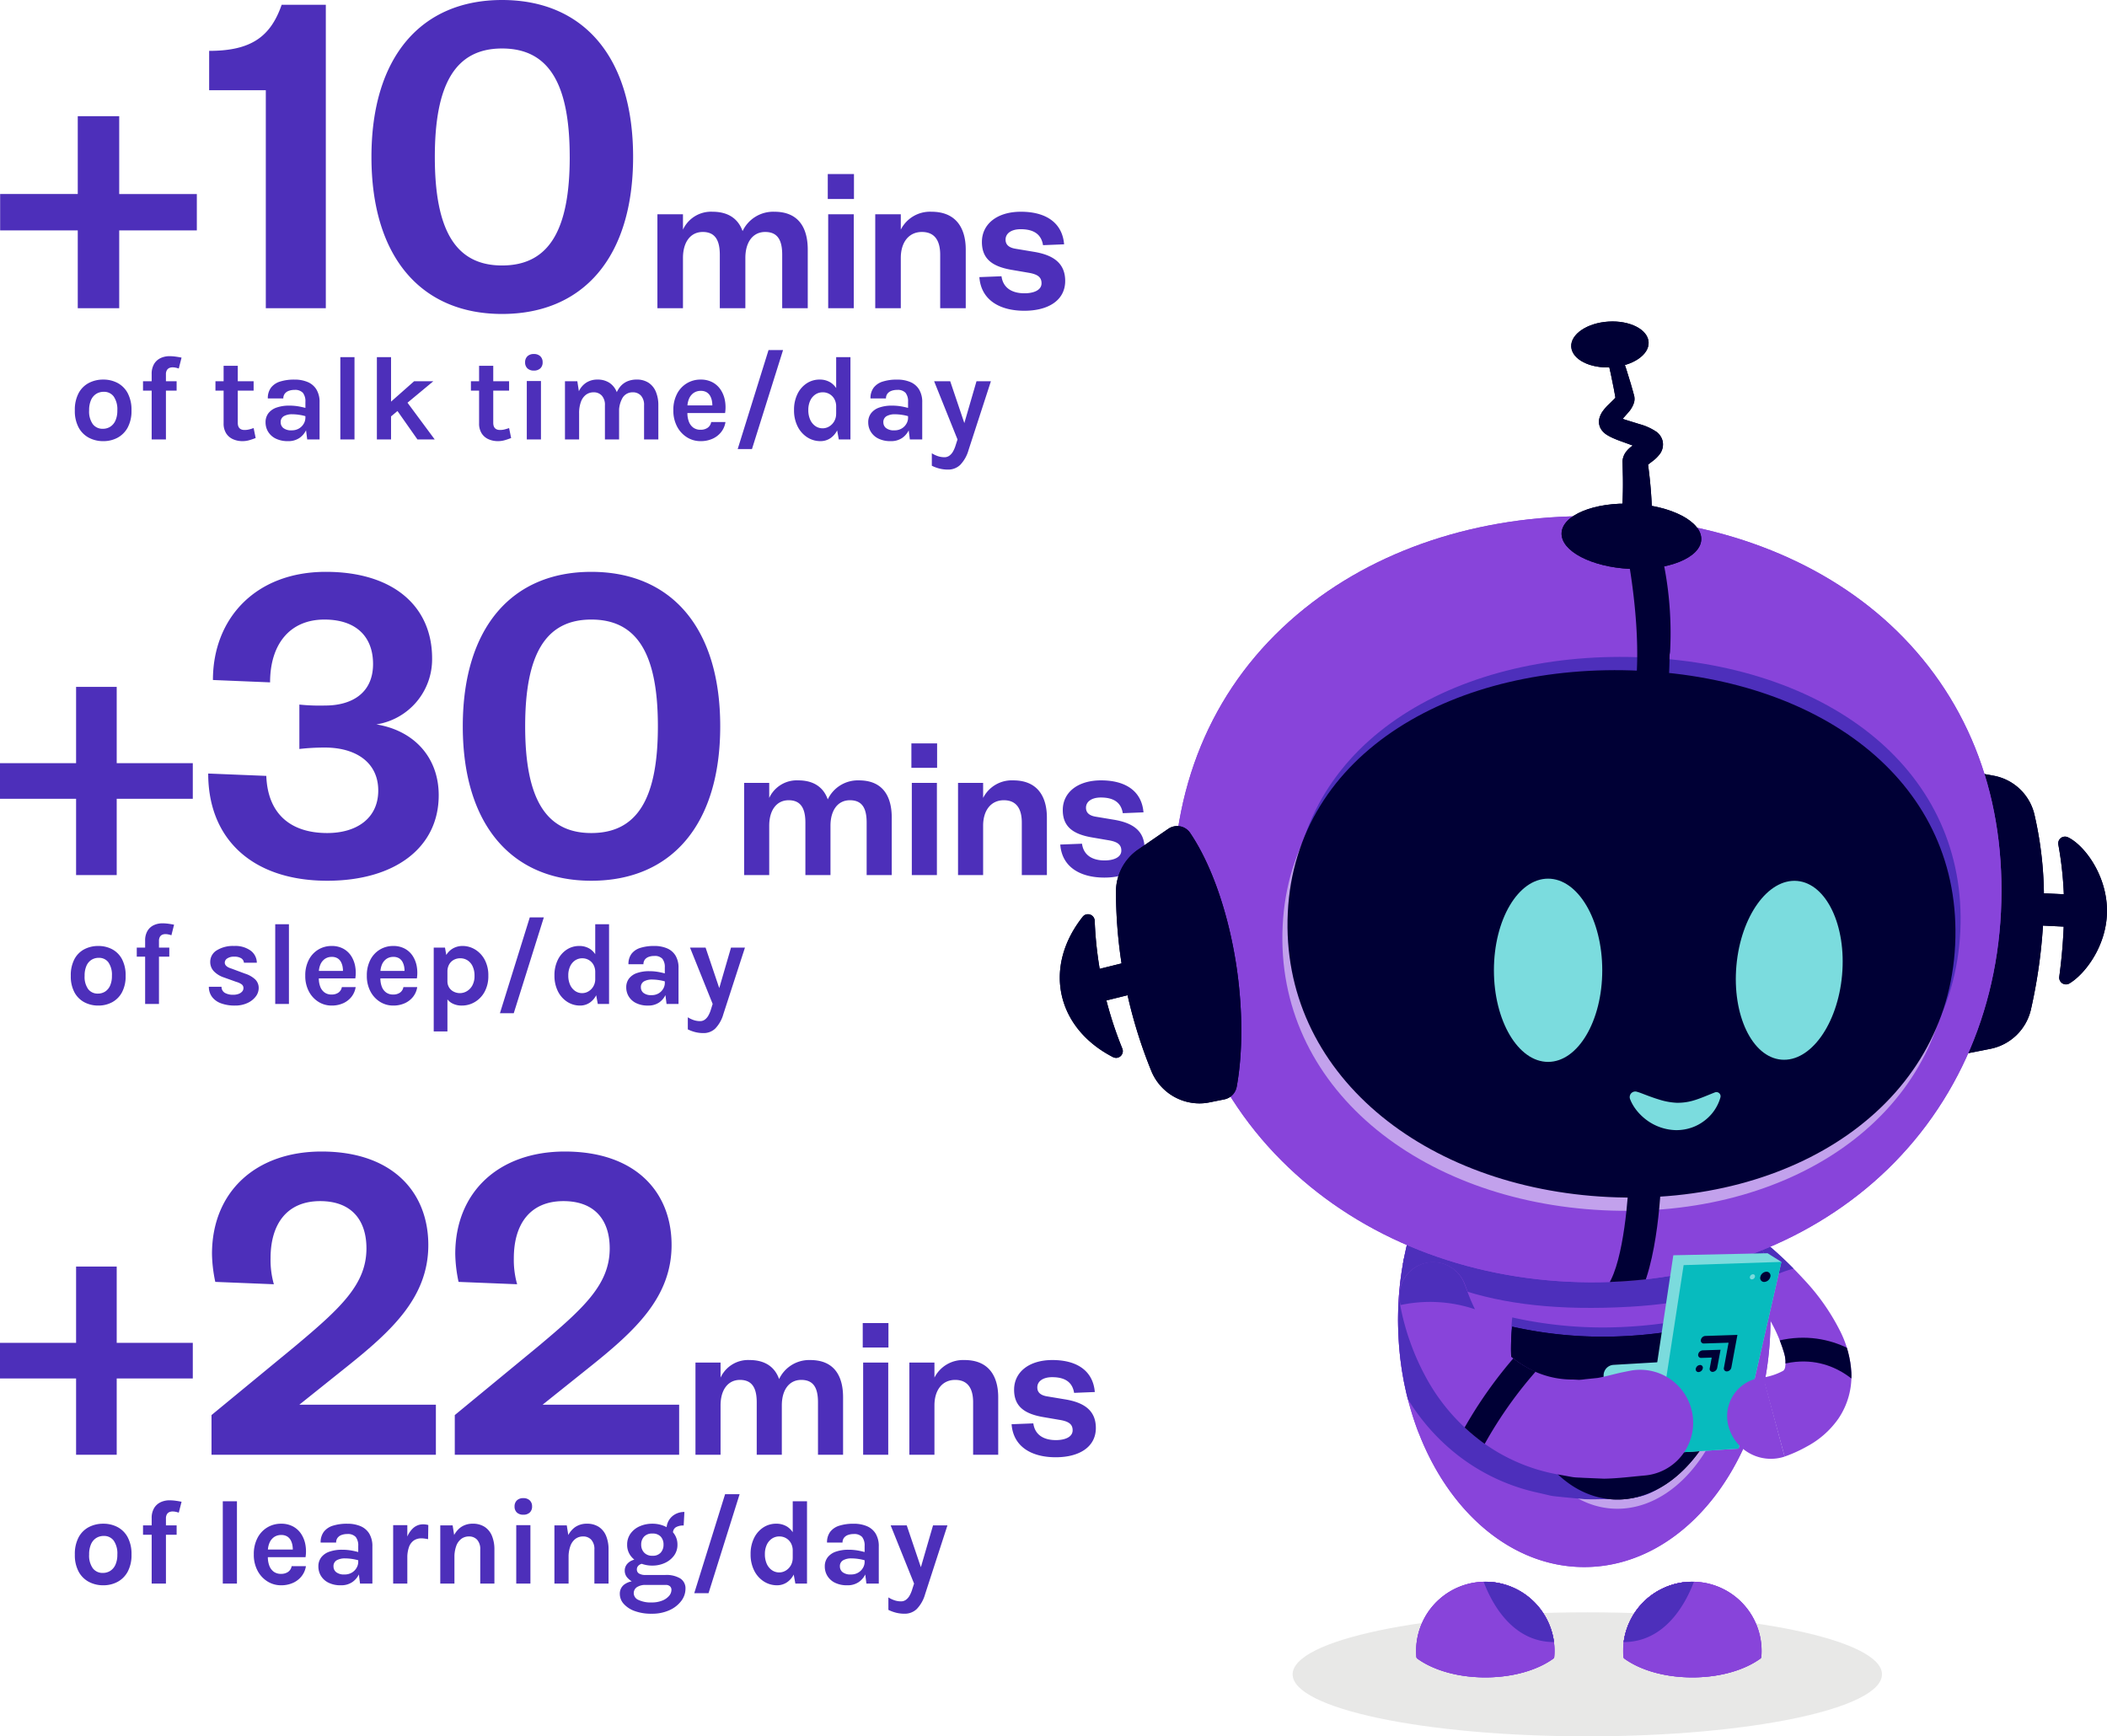 <?xml version="1.0" encoding="UTF-8"?>
<svg xmlns="http://www.w3.org/2000/svg" xmlns:xlink="http://www.w3.org/1999/xlink" width="544.188" height="448.499" viewBox="0 0 544.188 448.499">
  <defs>
    <clipPath id="a">
      <path d="M2224.507-125.592c-.873.312-1.741.6-2.608.883l-.334.107c-5.452,1.769-11.533-1.41-13.58-7.105s.713-11.745,6.166-13.514a10.4,10.4,0,0,1,2.29-.454,19.517,19.517,0,0,0,7.212-1.823c.416-.227.71-.24.959-1.025a8.055,8.055,0,0,0-.236-3.816,39.738,39.738,0,0,0-5.172-10.925,91.684,91.684,0,0,0-8.083-10.745l-.2-.227a5.584,5.584,0,0,1,.24-7.8,5.291,5.291,0,0,1,6.907-.016,102.73,102.73,0,0,1,11.382,10.679,56.2,56.2,0,0,1,9.65,13.883,27.144,27.144,0,0,1,2.637,10.161,19.554,19.554,0,0,1-3.349,11.953,23.3,23.3,0,0,1-8.162,7.2,35.419,35.419,0,0,1-5.721,2.586" transform="translate(-2207.309 183.325)" fill="none"></path>
    </clipPath>
    <clipPath id="b">
      <ellipse cx="48.091" cy="63.784" rx="48.091" ry="63.784" fill="none"></ellipse>
    </clipPath>
    <clipPath id="d">
      <path d="M2162.811-150.13c-1.385,28.649,8.49,55.109,27.822,74.5,18.746,18.806,45.076,29.929,74.155,31.333s56.357-7.127,76.828-24.038c21.1-17.44,33.494-42.828,34.875-71.477,1.4-28.961-7.922-54.071-26.949-72.634-18-17.563-44.017-28.021-73.233-29.431-29.484-1.425-57.067,6.431-77.668,22.117C2176.583-202.971,2164.2-178.895,2162.811-150.13Z" transform="translate(-2162.682 242.04)" fill="none"></path>
    </clipPath>
    <clipPath id="f">
      <path d="M2198.508-174.057c.246.64.722,1.987,1.166,3.015.483,1.1.978,2.2,1.559,3.258a43.053,43.053,0,0,0,3.768,5.989,28.757,28.757,0,0,0,9.651,8.332,23.932,23.932,0,0,0,11.464,2.785l1.514.082c.514,0,1.073-.12,1.6-.167l3.188-.328c2.17-.375,4.412-1.063,6.585-1.5l1.7-.347A13.591,13.591,0,0,1,2256.7-142.15a13.768,13.768,0,0,1-10.644,16.217,13.8,13.8,0,0,1-1.5.218c-3.516.309-6.932.757-10.473.817l-5.426-.23c-.9-.063-1.785-.063-2.7-.186l-2.757-.508a47.143,47.143,0,0,1-20.685-8.685,50.543,50.543,0,0,1-14.262-16.4,63.311,63.311,0,0,1-4.226-9.455c-.587-1.6-1.076-3.242-1.523-4.891-.448-1.735-.791-3.182-1.164-5.383a8.809,8.809,0,0,1,7.105-10.183,8.684,8.684,0,0,1,9.575,5.488Z" transform="translate(-2181.212 180.953)" fill="none"></path>
    </clipPath>
  </defs>
  <g transform="translate(-4322.808 9786.12)">
    <g transform="translate(2248.151 -9510.95)">
      <path d="M8.8.434A7.832,7.832,0,0,1,5.076-.449,6.446,6.446,0,0,1,2.434-3.092,9,9,0,0,1,1.457-7.5a9.15,9.15,0,0,1,.977-4.464A6.336,6.336,0,0,1,5.076-14.6,7.946,7.946,0,0,1,8.8-15.469a7.787,7.787,0,0,1,3.681.868,6.361,6.361,0,0,1,2.627,2.635A9.15,9.15,0,0,1,16.089-7.5a9,9,0,0,1-.977,4.41A6.472,6.472,0,0,1,12.485-.449,7.676,7.676,0,0,1,8.8.434ZM8.68-2.759a3.531,3.531,0,0,0,1.93-.535,3.614,3.614,0,0,0,1.333-1.589A6.223,6.223,0,0,0,12.431-7.5a5.8,5.8,0,0,0-.938-3.6,3.07,3.07,0,0,0-2.565-1.209,3.6,3.6,0,0,0-1.953.535,3.583,3.583,0,0,0-1.341,1.6A6.418,6.418,0,0,0,5.146-7.5,5.6,5.6,0,0,0,6.1-3.952,3.128,3.128,0,0,0,8.68-2.759ZM21.3,0V-16.864a4.959,4.959,0,0,1,.635-2.65,3.886,3.886,0,0,1,1.682-1.511,5.3,5.3,0,0,1,2.271-.488,11.734,11.734,0,0,1,1.566.108q.806.109,1.565.264L28.3-18.321a5.786,5.786,0,0,0-.806-.225,4.037,4.037,0,0,0-.806-.085,2.1,2.1,0,0,0-.821.163,1.362,1.362,0,0,0-.635.566,2.092,2.092,0,0,0-.248,1.1V0ZM19.065-12.617v-2.418h8.68v2.418ZM44.749.434a5.908,5.908,0,0,1-2.441-.5A4.006,4.006,0,0,1,40.54-1.581a4.726,4.726,0,0,1-.659-2.6V-19.034H43.54V-4.309q0,1.86,1.767,1.86a4.855,4.855,0,0,0,1.085-.124,11.241,11.241,0,0,0,1.24-.372l.527,2.573q-.868.341-1.689.574A6.288,6.288,0,0,1,44.749.434ZM37.774-12.617v-2.418h9.858v2.418ZM61.473,0l-.465-3.658V-9.7a3.566,3.566,0,0,0-.643-2.34,2.719,2.719,0,0,0-2.178-.759,4.077,4.077,0,0,0-1.535.263,2.207,2.207,0,0,0-1,.752A1.987,1.987,0,0,0,55.3-10.6h-4a4.462,4.462,0,0,1,.822-2.782,4.707,4.707,0,0,1,2.364-1.581,11.974,11.974,0,0,1,3.7-.5,8.564,8.564,0,0,1,3.41.628,4.844,4.844,0,0,1,2.263,1.93,6.242,6.242,0,0,1,.806,3.333V0ZM56.544.434A6.947,6.947,0,0,1,53.312-.24a4.72,4.72,0,0,1-1.945-1.775A4.606,4.606,0,0,1,50.716-4.4,3.788,3.788,0,0,1,51.468-6.8,4.522,4.522,0,0,1,53.6-8.254a9.766,9.766,0,0,1,3.255-.488,13.806,13.806,0,0,1,2.317.186,20.356,20.356,0,0,1,2.178.5v2.139a11.7,11.7,0,0,0-1.86-.434A12.471,12.471,0,0,0,57.6-6.51a4.256,4.256,0,0,0-2.139.48A1.723,1.723,0,0,0,54.622-4.4,1.865,1.865,0,0,0,55.3-2.961a3.221,3.221,0,0,0,2.17.6,3.546,3.546,0,0,0,1.922-.5,3.4,3.4,0,0,0,1.2-1.24,3.055,3.055,0,0,0,.411-1.488h.868a7.355,7.355,0,0,1-.6,3,5.12,5.12,0,0,1-1.79,2.193A5.034,5.034,0,0,1,56.544.434ZM70.029,0V-21.266h3.658V0Zm9.439,0V-21.266h3.658V0Zm3.162-9.331,6.448-5.7h4.96L82.631-5.549ZM89.947,0,83.22-9.579l3.472-.837L94.41,0Zm20.785.434a5.908,5.908,0,0,1-2.441-.5,4.006,4.006,0,0,1-1.767-1.519,4.726,4.726,0,0,1-.659-2.6V-19.034h3.658V-4.309q0,1.86,1.767,1.86a4.855,4.855,0,0,0,1.085-.124,11.242,11.242,0,0,0,1.24-.372l.527,2.573q-.868.341-1.689.574A6.288,6.288,0,0,1,110.732.434Zm-6.975-13.051v-2.418h9.858v2.418Zm16.26-5.177a2.325,2.325,0,0,1-1.666-.566,2.064,2.064,0,0,1-.6-1.573,2.075,2.075,0,0,1,.6-1.558,2.288,2.288,0,0,1,1.666-.581,2.293,2.293,0,0,1,1.659.581,2.061,2.061,0,0,1,.6,1.558,2.05,2.05,0,0,1-.6,1.573A2.331,2.331,0,0,1,120.017-17.794ZM118.188,0V-15.1h3.658V0Zm30.287,0V-8.8a3.55,3.55,0,0,0-.806-2.526,2.768,2.768,0,0,0-2.108-.853,3.005,3.005,0,0,0-2.589,1.333,6.988,6.988,0,0,0-.945,4.03h-1.519a15.768,15.768,0,0,1,.442-4.022,7.19,7.19,0,0,1,1.255-2.666A4.937,4.937,0,0,1,144.119-15a6.1,6.1,0,0,1,2.433-.473,5.466,5.466,0,0,1,3.092.829,5.1,5.1,0,0,1,1.883,2.333,8.943,8.943,0,0,1,.635,3.5V0ZM128.046,0V-15.035h3.193l.4,2.573a5.331,5.331,0,0,1,1.969-2.255,5.253,5.253,0,0,1,2.805-.752,5.5,5.5,0,0,1,3.108.829,5.057,5.057,0,0,1,1.875,2.333,9.041,9.041,0,0,1,.628,3.5V0h-3.658V-8.8a3.55,3.55,0,0,0-.806-2.526,2.768,2.768,0,0,0-2.108-.853,3.257,3.257,0,0,0-1.945.6,3.942,3.942,0,0,0-1.325,1.821,8.3,8.3,0,0,0-.481,3.03V0Zm35.03.434a6.536,6.536,0,0,1-3.519-.992A7.207,7.207,0,0,1,157-3.34a8.736,8.736,0,0,1-.961-4.193,8.922,8.922,0,0,1,.953-4.262,6.821,6.821,0,0,1,2.55-2.728,6.806,6.806,0,0,1,3.534-.946,6.351,6.351,0,0,1,3.108.721,5.8,5.8,0,0,1,2.108,1.953,7.5,7.5,0,0,1,1.077,2.782A9.722,9.722,0,0,1,169.4-6.82H158.952V-8.8h7.859l-.713.465a6.734,6.734,0,0,0-.07-1.473,4.36,4.36,0,0,0-.442-1.364,2.6,2.6,0,0,0-.922-1,2.8,2.8,0,0,0-1.527-.38,3.15,3.15,0,0,0-1.891.558,3.481,3.481,0,0,0-1.178,1.519,5.564,5.564,0,0,0-.4,2.17v1.457a6.172,6.172,0,0,0,.38,2.247,3.384,3.384,0,0,0,1.132,1.534,3.1,3.1,0,0,0,1.9.558,3.121,3.121,0,0,0,1.8-.5,2.255,2.255,0,0,0,.93-1.488h3.689A5.531,5.531,0,0,1,168.4-1.93a5.864,5.864,0,0,1-2.224,1.736A7.335,7.335,0,0,1,163.076.434Zm9.579,2.046,7.967-25.575h3.751L176.344,2.48ZM194.06.434a6.254,6.254,0,0,1-3.449-1,7.064,7.064,0,0,1-2.48-2.805,9.169,9.169,0,0,1-.922-4.224,9.164,9.164,0,0,1,.891-4.162,6.83,6.83,0,0,1,2.387-2.744,5.987,5.987,0,0,1,3.325-.969,5.188,5.188,0,0,1,2.9.8,5.023,5.023,0,0,1,1.875,2.364,10.026,10.026,0,0,1,.651,3.844H198.09a3.941,3.941,0,0,0-.48-2.007,3.353,3.353,0,0,0-1.263-1.271,3.4,3.4,0,0,0-1.7-.442,3.381,3.381,0,0,0-1.945.574,3.853,3.853,0,0,0-1.325,1.6,5.652,5.652,0,0,0-.48,2.41,5.933,5.933,0,0,0,.48,2.48A3.94,3.94,0,0,0,192.7-3.472a3.267,3.267,0,0,0,1.914.589,3.224,3.224,0,0,0,1.666-.473,3.682,3.682,0,0,0,1.3-1.325,3.827,3.827,0,0,0,.5-1.984h1.147a9.659,9.659,0,0,1-.705,3.945,5.419,5.419,0,0,1-1.883,2.364A4.548,4.548,0,0,1,194.06.434ZM198.772,0l-.682-3.72V-21.266h3.689V0Zm18.352,0-.465-3.658V-9.7a3.566,3.566,0,0,0-.643-2.34,2.719,2.719,0,0,0-2.178-.759,4.077,4.077,0,0,0-1.535.263,2.207,2.207,0,0,0-1,.752,1.987,1.987,0,0,0-.349,1.186h-4a4.462,4.462,0,0,1,.821-2.782,4.707,4.707,0,0,1,2.364-1.581,11.974,11.974,0,0,1,3.7-.5,8.564,8.564,0,0,1,3.41.628,4.844,4.844,0,0,1,2.263,1.93,6.242,6.242,0,0,1,.806,3.333V0ZM212.2.434a6.947,6.947,0,0,1-3.232-.674,4.72,4.72,0,0,1-1.945-1.775,4.606,4.606,0,0,1-.651-2.387,3.788,3.788,0,0,1,.752-2.395,4.522,4.522,0,0,1,2.131-1.457,9.766,9.766,0,0,1,3.255-.488,13.806,13.806,0,0,1,2.317.186,20.355,20.355,0,0,1,2.178.5v2.139a11.7,11.7,0,0,0-1.86-.434,12.471,12.471,0,0,0-1.891-.155,4.256,4.256,0,0,0-2.139.48,1.723,1.723,0,0,0-.837,1.628,1.865,1.865,0,0,0,.682,1.441,3.221,3.221,0,0,0,2.17.6,3.546,3.546,0,0,0,1.922-.5,3.4,3.4,0,0,0,1.2-1.24,3.055,3.055,0,0,0,.411-1.488h.868a7.355,7.355,0,0,1-.6,3,5.12,5.12,0,0,1-1.79,2.193A5.034,5.034,0,0,1,212.2.434Zm11.191-15.469h4.154l4,11.842h-.651l3.441-11.842h3.72L232.283,2.728a9.085,9.085,0,0,1-2.178,3.86,4.483,4.483,0,0,1-3.154,1.193,9.022,9.022,0,0,1-2.085-.24,10.048,10.048,0,0,1-2.069-.752V3.565a7.259,7.259,0,0,0,1.651.775,5.38,5.38,0,0,0,1.6.248,2.135,2.135,0,0,0,1.279-.4,3.4,3.4,0,0,0,.953-1.1,7.82,7.82,0,0,0,.682-1.635L229.431,0Z" transform="translate(2092.529 -161.656)" fill="#4d2fba"></path>
      <path d="M21.867-49.591H32.572v20.1H52.621V-20.1H32.572V0H21.867V-20.1H1.818v-9.393H21.867ZM55.8-56.3H70.435V0h15.5V-78.368H74.527c-2.852,8.184-7.812,11.9-18.724,11.9ZM165.3-39.06c0-25.916-12.9-40.548-33.852-40.548-20.832,0-33.728,14.632-33.728,40.548s12.9,40.548,33.728,40.548C152.4,1.488,165.3-13.144,165.3-39.06Zm-16.368,0c0,18.848-5.332,28.024-17.484,28.024-12.028,0-17.36-9.176-17.36-28.024s5.332-28.024,17.36-28.024C143.6-67.084,148.927-57.908,148.927-39.06Zm44.645,19.15c-1.045-2.97-3.465-5.005-7.755-5.005a7.98,7.98,0,0,0-7.645,4.62v-3.96h-6.6V0h6.6V-12.98c0-4.07,1.925-6.71,5.115-6.71s4.4,2.145,4.4,5.885V0h6.6V-12.98c0-4.07,1.925-6.71,5.115-6.71,3.245,0,4.4,2.145,4.4,5.885V0h6.6V-15.125c0-5.28-2.09-9.79-8.635-9.79A8.745,8.745,0,0,0,193.572-19.91Zm22.11-4.345V0h6.6V-24.255Zm-.11-3.96h6.765V-34.65h-6.765ZM234.437-12.98c0-4.07,2.09-6.71,5.445-6.71,3.245,0,4.73,2.145,4.73,5.885V0h6.6V-15.125c0-5.39-2.365-9.79-8.855-9.79a8.448,8.448,0,0,0-7.92,4.62v-3.96h-6.6V0h6.6Zm20.295,4.95c.44,5.94,5.28,8.69,11.605,8.69,6.27,0,10.56-2.75,10.56-7.7,0-4.565-3.025-6.71-8.14-7.535l-4.62-.77c-1.76-.275-2.64-1.045-2.64-2.365,0-1.65,1.54-2.695,3.9-2.695,3.465,0,5.335,1.375,5.775,4.125l5.445-.22c-.44-5.39-4.455-8.415-11.165-8.415-6.16,0-10.065,3.19-10.065,7.81,0,4.51,2.86,6.435,8.03,7.26l3.85.66c2.42.385,3.52,1.1,3.52,2.75,0,1.76-1.98,2.585-4.4,2.585-3.355,0-5.555-1.485-5.94-4.4Z" transform="translate(2072.874 -195.562)" fill="#4d2fba"></path>
      <path d="M8.52.42A7.58,7.58,0,0,1,4.912-.435,6.238,6.238,0,0,1,2.355-2.992,8.707,8.707,0,0,1,1.41-7.26a8.855,8.855,0,0,1,.945-4.32,6.131,6.131,0,0,1,2.557-2.55,7.69,7.69,0,0,1,3.608-.84,7.536,7.536,0,0,1,3.562.84,6.155,6.155,0,0,1,2.543,2.55,8.855,8.855,0,0,1,.945,4.32,8.707,8.707,0,0,1-.945,4.267A6.263,6.263,0,0,1,12.082-.435,7.429,7.429,0,0,1,8.52.42ZM8.4-2.67a3.417,3.417,0,0,0,1.868-.517,3.5,3.5,0,0,0,1.29-1.537A6.023,6.023,0,0,0,12.03-7.26a5.615,5.615,0,0,0-.907-3.48A2.971,2.971,0,0,0,8.64-11.91a3.482,3.482,0,0,0-1.89.518,3.468,3.468,0,0,0-1.3,1.552A6.211,6.211,0,0,0,4.98-7.26,5.424,5.424,0,0,0,5.9-3.825,3.028,3.028,0,0,0,8.4-2.67ZM20.61,0V-16.32a4.8,4.8,0,0,1,.615-2.565,3.76,3.76,0,0,1,1.628-1.463,5.132,5.132,0,0,1,2.2-.472,11.355,11.355,0,0,1,1.515.1q.78.105,1.515.255l-.69,2.73a5.6,5.6,0,0,0-.78-.217,3.907,3.907,0,0,0-.78-.083,2.032,2.032,0,0,0-.795.158,1.318,1.318,0,0,0-.615.548,2.024,2.024,0,0,0-.24,1.065V0ZM18.45-12.21v-2.34h8.4v2.34ZM43.815.42a10.09,10.09,0,0,1-3.608-.578A5.05,5.05,0,0,1,37.89-1.822a4.332,4.332,0,0,1-.825-2.618h3.27a1.8,1.8,0,0,0,.855,1.575,4.213,4.213,0,0,0,2.2.495,3.807,3.807,0,0,0,1.358-.225,2.2,2.2,0,0,0,.923-.615,1.314,1.314,0,0,0,.33-.87,1.17,1.17,0,0,0-.443-.967A4.44,4.44,0,0,0,44.145-5.7l-3.18-1.14A6.406,6.406,0,0,1,38.34-8.46a3.443,3.443,0,0,1-.915-2.4A3.45,3.45,0,0,1,39.1-13.838a7.867,7.867,0,0,1,4.478-1.132,6.731,6.731,0,0,1,4.313,1.223,3.937,3.937,0,0,1,1.568,3.1h-3.33a1.515,1.515,0,0,0-.69-1.14,3.324,3.324,0,0,0-1.86-.42,2.976,2.976,0,0,0-1.763.457,1.311,1.311,0,0,0-.637,1.073q0,1.035,1.77,1.56L46.4-7.83a6.881,6.881,0,0,1,2.61,1.47,3.038,3.038,0,0,1,.93,2.28A3.571,3.571,0,0,1,49.163-1.9,5.579,5.579,0,0,1,47.01-.225,7.47,7.47,0,0,1,43.815.42ZM54.21,0V-20.58h3.54V0ZM68.775.42a6.325,6.325,0,0,1-3.4-.96A6.974,6.974,0,0,1,62.9-3.233a8.454,8.454,0,0,1-.93-4.057,8.634,8.634,0,0,1,.923-4.125,6.6,6.6,0,0,1,2.468-2.64,6.586,6.586,0,0,1,3.42-.915,6.146,6.146,0,0,1,3.007.7,5.615,5.615,0,0,1,2.04,1.89A7.261,7.261,0,0,1,74.865-9.69a9.408,9.408,0,0,1,.03,3.09H64.785V-8.52h7.6l-.69.45a6.516,6.516,0,0,0-.067-1.425,4.219,4.219,0,0,0-.427-1.32,2.515,2.515,0,0,0-.893-.967,2.708,2.708,0,0,0-1.478-.367,3.049,3.049,0,0,0-1.83.54,3.369,3.369,0,0,0-1.14,1.47,5.384,5.384,0,0,0-.39,2.1v1.41a5.973,5.973,0,0,0,.368,2.175,3.274,3.274,0,0,0,1.1,1.485,3,3,0,0,0,1.838.54,3.02,3.02,0,0,0,1.74-.48,2.182,2.182,0,0,0,.9-1.44h3.57a5.353,5.353,0,0,1-1.058,2.482,5.675,5.675,0,0,1-2.152,1.68A7.1,7.1,0,0,1,68.775.42Zm15.9,0a6.325,6.325,0,0,1-3.4-.96,6.974,6.974,0,0,1-2.475-2.693,8.454,8.454,0,0,1-.93-4.057,8.634,8.634,0,0,1,.922-4.125,6.6,6.6,0,0,1,2.468-2.64,6.586,6.586,0,0,1,3.42-.915,6.146,6.146,0,0,1,3.007.7,5.615,5.615,0,0,1,2.04,1.89A7.261,7.261,0,0,1,90.765-9.69a9.408,9.408,0,0,1,.03,3.09H80.685V-8.52h7.6l-.69.45a6.516,6.516,0,0,0-.067-1.425,4.219,4.219,0,0,0-.427-1.32,2.515,2.515,0,0,0-.893-.967,2.708,2.708,0,0,0-1.478-.367,3.049,3.049,0,0,0-1.83.54,3.369,3.369,0,0,0-1.14,1.47,5.384,5.384,0,0,0-.39,2.1v1.41a5.973,5.973,0,0,0,.368,2.175,3.274,3.274,0,0,0,1.1,1.485,3,3,0,0,0,1.838.54,3.02,3.02,0,0,0,1.74-.48,2.182,2.182,0,0,0,.9-1.44h3.57a5.353,5.353,0,0,1-1.058,2.482,5.675,5.675,0,0,1-2.152,1.68A7.1,7.1,0,0,1,84.675.42Zm17.76,0a5.125,5.125,0,0,1-2.73-.69,4.344,4.344,0,0,1-1.717-2.092A9.079,9.079,0,0,1,97.4-5.88h1.29a2.981,2.981,0,0,0,.45,1.665,2.972,2.972,0,0,0,1.192,1.057,3.552,3.552,0,0,0,1.6.368,3.517,3.517,0,0,0,1.747-.488,3.835,3.835,0,0,0,1.433-1.485,5.042,5.042,0,0,0,.57-2.528A5.574,5.574,0,0,0,105.2-9.7a3.667,3.667,0,0,0-1.313-1.552,3.41,3.41,0,0,0-1.9-.54,3.417,3.417,0,0,0-1.65.4,3.05,3.05,0,0,0-1.2,1.178,3.65,3.65,0,0,0-.45,1.867H97.4A8.671,8.671,0,0,1,98.1-12.1a4.909,4.909,0,0,1,1.89-2.167,4.983,4.983,0,0,1,2.6-.705,6.2,6.2,0,0,1,3.247.915,6.826,6.826,0,0,1,2.467,2.632,8.455,8.455,0,0,1,.945,4.132,8.423,8.423,0,0,1-.96,4.155A6.844,6.844,0,0,1,105.773-.5,6.462,6.462,0,0,1,102.435.42Zm-7.29,6.69V-14.55h2.91l.63,3.6V7.11Zm17.1-4.71,7.71-24.75h3.63L115.815,2.4ZM132.96.42a6.052,6.052,0,0,1-3.338-.968,6.836,6.836,0,0,1-2.4-2.715,8.873,8.873,0,0,1-.893-4.088,8.869,8.869,0,0,1,.863-4.027,6.61,6.61,0,0,1,2.31-2.655,5.794,5.794,0,0,1,3.217-.937,5.021,5.021,0,0,1,2.805.773,4.861,4.861,0,0,1,1.815,2.287,9.7,9.7,0,0,1,.63,3.72h-1.11a3.813,3.813,0,0,0-.465-1.942,3.245,3.245,0,0,0-1.223-1.23,3.286,3.286,0,0,0-1.643-.427,3.271,3.271,0,0,0-1.882.555,3.729,3.729,0,0,0-1.283,1.553A5.47,5.47,0,0,0,129.9-7.35a5.741,5.741,0,0,0,.465,2.4,3.813,3.813,0,0,0,1.283,1.59,3.161,3.161,0,0,0,1.852.57,3.12,3.12,0,0,0,1.613-.457,3.564,3.564,0,0,0,1.26-1.282,3.7,3.7,0,0,0,.488-1.92h1.11a9.348,9.348,0,0,1-.682,3.818,5.244,5.244,0,0,1-1.823,2.288A4.4,4.4,0,0,1,132.96.42ZM137.52,0l-.66-3.6V-20.58h3.57V0Zm17.76,0-.45-3.54V-9.39a3.451,3.451,0,0,0-.622-2.265,2.631,2.631,0,0,0-2.107-.735,3.945,3.945,0,0,0-1.485.255,2.136,2.136,0,0,0-.967.727,1.922,1.922,0,0,0-.338,1.148h-3.87a4.318,4.318,0,0,1,.795-2.693,4.556,4.556,0,0,1,2.288-1.53,11.587,11.587,0,0,1,3.577-.488,8.288,8.288,0,0,1,3.3.608,4.688,4.688,0,0,1,2.19,1.867,6.041,6.041,0,0,1,.78,3.225V0Zm-4.77.42a6.723,6.723,0,0,1-3.127-.653A4.568,4.568,0,0,1,145.5-1.95a4.457,4.457,0,0,1-.63-2.31,3.666,3.666,0,0,1,.728-2.317,4.376,4.376,0,0,1,2.063-1.41,9.451,9.451,0,0,1,3.15-.472,13.361,13.361,0,0,1,2.243.18,19.7,19.7,0,0,1,2.107.48v2.07a11.324,11.324,0,0,0-1.8-.42,12.069,12.069,0,0,0-1.83-.15,4.119,4.119,0,0,0-2.07.465,1.667,1.667,0,0,0-.81,1.575,1.8,1.8,0,0,0,.66,1.4,3.117,3.117,0,0,0,2.1.585,3.431,3.431,0,0,0,1.86-.48,3.291,3.291,0,0,0,1.162-1.2,2.956,2.956,0,0,0,.4-1.44h.84a7.118,7.118,0,0,1-.585,2.9,4.955,4.955,0,0,1-1.732,2.122A4.872,4.872,0,0,1,150.51.42Zm10.83-14.97h4.02l3.87,11.46h-.63l3.33-11.46h3.6L169.95,2.64a8.792,8.792,0,0,1-2.108,3.735A4.339,4.339,0,0,1,164.79,7.53a8.731,8.731,0,0,1-2.018-.232,9.724,9.724,0,0,1-2-.728V3.45a7.025,7.025,0,0,0,1.6.75,5.207,5.207,0,0,0,1.552.24,2.066,2.066,0,0,0,1.238-.383,3.3,3.3,0,0,0,.923-1.065,7.568,7.568,0,0,0,.66-1.582L167.19,0Z" transform="translate(2091.532 -15.853)" fill="#4d2fba"></path>
      <path d="M21.434-48.609H31.927v19.7H51.579V-19.7H31.927V0H21.434V-19.7H1.782v-9.207H21.434ZM99.477-21.838c0,7.2-5.612,10.98-13.176,10.98-9.394,0-15.372-4.88-15.738-14.762l-15.006-.61c0,17.08,11.59,27.694,30.744,27.694,17.446,0,28.792-8.54,28.792-22.082,0-9.76-6.344-16.714-16.1-18.3A17.022,17.022,0,0,0,113.385-56c0-13.3-9.882-22.326-27.45-22.326-18.178,0-29.158,12.078-29.158,27.938l14.762.61C71.539-59.658,76.663-66,85.569-66c8.418,0,12.566,4.636,12.566,11.468,0,7.808-5.856,10.736-12.322,10.736a51.252,51.252,0,0,1-6.71-.244v11.468a56.441,56.441,0,0,1,6.588-.366C93.621-32.94,99.477-29.158,99.477-21.838ZM187.8-38.43c0-25.5-12.688-39.894-33.306-39.894-20.5,0-33.184,14.4-33.184,39.894S134,1.464,154.5,1.464C175.117,1.464,187.8-12.932,187.8-38.43Zm-16.1,0c0,18.544-5.246,27.572-17.2,27.572-11.834,0-17.08-9.028-17.08-27.572S142.665-66,154.5-66C166.455-66,171.7-56.974,171.7-38.43Zm43.874,18.882c-1.026-2.916-3.4-4.914-7.614-4.914a7.835,7.835,0,0,0-7.506,4.536v-3.888h-6.48V0h6.48V-12.744c0-4,1.89-6.588,5.022-6.588s4.32,2.106,4.32,5.778V0h6.48V-12.744c0-4,1.89-6.588,5.022-6.588,3.186,0,4.32,2.106,4.32,5.778V0h6.48V-14.85c0-5.184-2.052-9.612-8.478-9.612A8.586,8.586,0,0,0,215.575-19.548Zm21.708-4.266V0h6.48V-23.814Zm-.108-3.888h6.642V-34.02h-6.642ZM255.7-12.744c0-4,2.052-6.588,5.346-6.588,3.186,0,4.644,2.106,4.644,5.778V0h6.48V-14.85c0-5.292-2.322-9.612-8.694-9.612a8.294,8.294,0,0,0-7.776,4.536v-3.888h-6.48V0h6.48Zm19.926,4.86c.432,5.832,5.184,8.532,11.394,8.532,6.156,0,10.368-2.7,10.368-7.56,0-4.482-2.97-6.588-7.992-7.4l-4.536-.756c-1.728-.27-2.592-1.026-2.592-2.322,0-1.62,1.512-2.646,3.834-2.646,3.4,0,5.238,1.35,5.67,4.05l5.346-.216c-.432-5.292-4.374-8.262-10.962-8.262-6.048,0-9.882,3.132-9.882,7.668,0,4.428,2.808,6.318,7.884,7.128l3.78.648c2.376.378,3.456,1.08,3.456,2.7,0,1.728-1.944,2.538-4.32,2.538-3.294,0-5.454-1.458-5.832-4.32Z" transform="translate(2072.874 -49.137)" fill="#4d2fba"></path>
      <path d="M8.8.434A7.832,7.832,0,0,1,5.076-.449,6.446,6.446,0,0,1,2.434-3.092,9,9,0,0,1,1.457-7.5a9.15,9.15,0,0,1,.977-4.464A6.336,6.336,0,0,1,5.076-14.6,7.946,7.946,0,0,1,8.8-15.469a7.787,7.787,0,0,1,3.681.868,6.361,6.361,0,0,1,2.627,2.635A9.15,9.15,0,0,1,16.089-7.5a9,9,0,0,1-.977,4.41A6.472,6.472,0,0,1,12.485-.449,7.676,7.676,0,0,1,8.8.434ZM8.68-2.759a3.531,3.531,0,0,0,1.93-.535,3.614,3.614,0,0,0,1.333-1.589A6.223,6.223,0,0,0,12.431-7.5a5.8,5.8,0,0,0-.938-3.6,3.07,3.07,0,0,0-2.565-1.209,3.6,3.6,0,0,0-1.953.535,3.583,3.583,0,0,0-1.341,1.6A6.418,6.418,0,0,0,5.146-7.5,5.6,5.6,0,0,0,6.1-3.952,3.128,3.128,0,0,0,8.68-2.759ZM21.3,0V-16.864a4.959,4.959,0,0,1,.635-2.65,3.886,3.886,0,0,1,1.682-1.511,5.3,5.3,0,0,1,2.271-.488,11.734,11.734,0,0,1,1.566.108q.806.109,1.565.264L28.3-18.321a5.786,5.786,0,0,0-.806-.225,4.037,4.037,0,0,0-.806-.085,2.1,2.1,0,0,0-.821.163,1.362,1.362,0,0,0-.635.566,2.092,2.092,0,0,0-.248,1.1V0ZM19.065-12.617v-2.418h8.68v2.418ZM39.665,0V-21.266h3.658V0Zm15.05.434A6.536,6.536,0,0,1,51.2-.558,7.207,7.207,0,0,1,48.639-3.34a8.736,8.736,0,0,1-.961-4.193,8.922,8.922,0,0,1,.953-4.262,6.821,6.821,0,0,1,2.55-2.728,6.806,6.806,0,0,1,3.534-.946,6.351,6.351,0,0,1,3.108.721A5.8,5.8,0,0,1,59.931-12.8a7.5,7.5,0,0,1,1.077,2.782,9.722,9.722,0,0,1,.031,3.193H50.592V-8.8h7.858l-.713.465a6.734,6.734,0,0,0-.07-1.473,4.36,4.36,0,0,0-.442-1.364,2.6,2.6,0,0,0-.922-1,2.8,2.8,0,0,0-1.527-.38A3.15,3.15,0,0,0,52.886-12a3.481,3.481,0,0,0-1.178,1.519,5.564,5.564,0,0,0-.4,2.17v1.457a6.172,6.172,0,0,0,.38,2.247,3.383,3.383,0,0,0,1.132,1.534,3.1,3.1,0,0,0,1.9.558,3.121,3.121,0,0,0,1.8-.5,2.255,2.255,0,0,0,.93-1.488h3.689A5.531,5.531,0,0,1,60.039-1.93,5.864,5.864,0,0,1,57.815-.194,7.335,7.335,0,0,1,54.715.434ZM75.113,0l-.465-3.658V-9.7A3.566,3.566,0,0,0,74-12.043a2.719,2.719,0,0,0-2.178-.759,4.077,4.077,0,0,0-1.535.263,2.207,2.207,0,0,0-1,.752,1.987,1.987,0,0,0-.349,1.186h-4a4.462,4.462,0,0,1,.822-2.782,4.707,4.707,0,0,1,2.364-1.581,11.974,11.974,0,0,1,3.7-.5,8.564,8.564,0,0,1,3.41.628,4.844,4.844,0,0,1,2.263,1.93,6.242,6.242,0,0,1,.806,3.333V0ZM70.184.434A6.947,6.947,0,0,1,66.952-.24a4.72,4.72,0,0,1-1.945-1.775A4.606,4.606,0,0,1,64.356-4.4,3.788,3.788,0,0,1,65.108-6.8a4.522,4.522,0,0,1,2.131-1.457,9.766,9.766,0,0,1,3.255-.488,13.806,13.806,0,0,1,2.317.186,20.356,20.356,0,0,1,2.178.5v2.139a11.7,11.7,0,0,0-1.86-.434,12.471,12.471,0,0,0-1.891-.155,4.256,4.256,0,0,0-2.139.48A1.723,1.723,0,0,0,68.262-4.4a1.865,1.865,0,0,0,.682,1.441,3.221,3.221,0,0,0,2.17.6,3.546,3.546,0,0,0,1.922-.5,3.4,3.4,0,0,0,1.2-1.24,3.055,3.055,0,0,0,.411-1.488h.868a7.355,7.355,0,0,1-.6,3,5.12,5.12,0,0,1-1.79,2.193A5.034,5.034,0,0,1,70.184.434ZM83.669,0V-15.1h3.658V0Zm2.759-6.6a15.271,15.271,0,0,1,.667-4.9,6.324,6.324,0,0,1,1.79-2.875,3.811,3.811,0,0,1,2.5-.938,5.106,5.106,0,0,1,.705.046,4.82,4.82,0,0,1,.659.139L92.69-11.47q-.4-.093-.868-.155a6.394,6.394,0,0,0-.837-.062,3.391,3.391,0,0,0-2.023.581,3.494,3.494,0,0,0-1.224,1.713,8.237,8.237,0,0,0-.411,2.79ZM106.16,0V-8.8a3.55,3.55,0,0,0-.806-2.526,2.768,2.768,0,0,0-2.108-.853,3.257,3.257,0,0,0-1.945.6,3.942,3.942,0,0,0-1.325,1.821,8.3,8.3,0,0,0-.48,3.03H98.285a14.029,14.029,0,0,1,.729-4.875,6.084,6.084,0,0,1,2.062-2.906,5.212,5.212,0,0,1,3.131-.961,5.5,5.5,0,0,1,3.108.829,5.057,5.057,0,0,1,1.876,2.333,9.041,9.041,0,0,1,.628,3.5V0ZM95.837,0V-15.035h3.193l.465,2.976V0Zm21.452-17.794a2.325,2.325,0,0,1-1.666-.566,2.064,2.064,0,0,1-.6-1.573,2.075,2.075,0,0,1,.6-1.558,2.288,2.288,0,0,1,1.666-.581,2.293,2.293,0,0,1,1.659.581,2.061,2.061,0,0,1,.6,1.558,2.05,2.05,0,0,1-.6,1.573A2.331,2.331,0,0,1,117.289-17.794ZM115.46,0V-15.1h3.658V0Zm20.181,0V-8.8a3.55,3.55,0,0,0-.806-2.526,2.768,2.768,0,0,0-2.108-.853,3.257,3.257,0,0,0-1.945.6,3.942,3.942,0,0,0-1.325,1.821,8.3,8.3,0,0,0-.481,3.03h-1.209a14.029,14.029,0,0,1,.728-4.875,6.084,6.084,0,0,1,2.062-2.906,5.212,5.212,0,0,1,3.131-.961,5.5,5.5,0,0,1,3.108.829,5.057,5.057,0,0,1,1.875,2.333,9.041,9.041,0,0,1,.628,3.5V0ZM125.318,0V-15.035h3.193l.465,2.976V0Zm25.11,7.781A12.243,12.243,0,0,1,146,7.068,6.83,6.83,0,0,1,143.189,5.2a3.8,3.8,0,0,1-.977-2.5A2.914,2.914,0,0,1,143.375.225a4.732,4.732,0,0,1,2.93-.876l2.666.992a4.058,4.058,0,0,0-2.34.574,1.839,1.839,0,0,0-.822,1.6,1.926,1.926,0,0,0,1.232,1.713,7.4,7.4,0,0,0,3.387.643A7.2,7.2,0,0,0,153.14,4.4a4.458,4.458,0,0,0,1.775-1.209,2.415,2.415,0,0,0,.628-1.581A1.211,1.211,0,0,0,155.171.7a1.606,1.606,0,0,0-1.147-.357h-5.053A7.534,7.534,0,0,1,146.2-.147a5.06,5.06,0,0,1-1.984-1.317,2.722,2.722,0,0,1-.736-1.852,2.616,2.616,0,0,1,.527-1.635,3.363,3.363,0,0,1,1.434-1.062,5.326,5.326,0,0,1,2.038-.372l.93,1.209a2.138,2.138,0,0,0-.86.178,1.682,1.682,0,0,0-.674.519,1.353,1.353,0,0,0-.263.853,1.2,1.2,0,0,0,.527,1.007,3.2,3.2,0,0,0,1.829.388h5.053a6.926,6.926,0,0,1,3.774.883,3,3,0,0,1,1.372,2.712,5.16,5.16,0,0,1-1.07,3.092,7.777,7.777,0,0,1-3.03,2.395A10.739,10.739,0,0,1,150.427,7.781Zm.186-12.431a7.779,7.779,0,0,1-3.263-.674,5.876,5.876,0,0,1-2.364-1.883,4.678,4.678,0,0,1-.883-2.836,4.8,4.8,0,0,1,.883-2.883,5.708,5.708,0,0,1,2.364-1.883,7.935,7.935,0,0,1,3.263-.659,7.766,7.766,0,0,1,3.208.659,5.832,5.832,0,0,1,2.372,1.883,4.739,4.739,0,0,1,.9,2.883,4.623,4.623,0,0,1-.9,2.836,6.008,6.008,0,0,1-2.372,1.883A7.614,7.614,0,0,1,150.613-4.65Zm.031-2.542a2.68,2.68,0,0,0,2.139-.822,2.988,2.988,0,0,0,.713-2.03,2.985,2.985,0,0,0-.721-2.092,2.782,2.782,0,0,0-2.162-.791,2.8,2.8,0,0,0-2.139.791,2.929,2.929,0,0,0-.744,2.092,2.9,2.9,0,0,0,.752,2.03A2.783,2.783,0,0,0,150.645-7.192Zm5.3-5.859-1.674-.961a4.4,4.4,0,0,1,.628-2.364,4.335,4.335,0,0,1,1.674-1.573,4.846,4.846,0,0,1,2.317-.558L158.7-15a3.692,3.692,0,0,0-2.054.473A1.655,1.655,0,0,0,155.945-13.051ZM161.433,2.48,169.4-23.095h3.751L165.122,2.48ZM182.838.434a6.254,6.254,0,0,1-3.449-1,7.064,7.064,0,0,1-2.48-2.805,9.169,9.169,0,0,1-.922-4.224,9.164,9.164,0,0,1,.891-4.162,6.83,6.83,0,0,1,2.387-2.744,5.987,5.987,0,0,1,3.325-.969,5.188,5.188,0,0,1,2.9.8,5.024,5.024,0,0,1,1.876,2.364,10.026,10.026,0,0,1,.651,3.844h-1.147a3.941,3.941,0,0,0-.48-2.007,3.353,3.353,0,0,0-1.263-1.271,3.4,3.4,0,0,0-1.7-.442,3.381,3.381,0,0,0-1.945.574,3.853,3.853,0,0,0-1.325,1.6,5.652,5.652,0,0,0-.48,2.41,5.933,5.933,0,0,0,.48,2.48,3.94,3.94,0,0,0,1.325,1.643,3.267,3.267,0,0,0,1.914.589,3.224,3.224,0,0,0,1.666-.473,3.682,3.682,0,0,0,1.3-1.325,3.827,3.827,0,0,0,.5-1.984h1.147a9.659,9.659,0,0,1-.705,3.945,5.419,5.419,0,0,1-1.883,2.364A4.548,4.548,0,0,1,182.838.434ZM187.55,0l-.682-3.72V-21.266h3.689V0ZM205.9,0l-.465-3.658V-9.7a3.566,3.566,0,0,0-.643-2.34,2.719,2.719,0,0,0-2.178-.759,4.077,4.077,0,0,0-1.535.263,2.207,2.207,0,0,0-1,.752,1.987,1.987,0,0,0-.349,1.186h-4a4.462,4.462,0,0,1,.821-2.782,4.707,4.707,0,0,1,2.364-1.581,11.974,11.974,0,0,1,3.7-.5,8.564,8.564,0,0,1,3.41.628,4.844,4.844,0,0,1,2.263,1.93,6.242,6.242,0,0,1,.806,3.333V0Zm-4.929.434a6.947,6.947,0,0,1-3.232-.674A4.72,4.72,0,0,1,195.8-2.015a4.606,4.606,0,0,1-.651-2.387A3.788,3.788,0,0,1,195.9-6.8a4.522,4.522,0,0,1,2.131-1.457,9.766,9.766,0,0,1,3.255-.488,13.806,13.806,0,0,1,2.317.186,20.355,20.355,0,0,1,2.178.5v2.139a11.7,11.7,0,0,0-1.86-.434,12.471,12.471,0,0,0-1.891-.155,4.256,4.256,0,0,0-2.139.48,1.723,1.723,0,0,0-.837,1.628,1.865,1.865,0,0,0,.682,1.441,3.221,3.221,0,0,0,2.17.6,3.546,3.546,0,0,0,1.922-.5,3.4,3.4,0,0,0,1.2-1.24,3.055,3.055,0,0,0,.411-1.488h.868a7.355,7.355,0,0,1-.6,3,5.12,5.12,0,0,1-1.79,2.193A5.034,5.034,0,0,1,200.973.434Zm11.191-15.469h4.154l4,11.842h-.651l3.441-11.842h3.72L221.061,2.728a9.085,9.085,0,0,1-2.178,3.86,4.483,4.483,0,0,1-3.154,1.193,9.022,9.022,0,0,1-2.085-.24,10.048,10.048,0,0,1-2.069-.752V3.565a7.259,7.259,0,0,0,1.651.775,5.38,5.38,0,0,0,1.6.248,2.135,2.135,0,0,0,1.279-.4,3.4,3.4,0,0,0,.953-1.1,7.82,7.82,0,0,0,.682-1.635L218.209,0Z" transform="translate(2092.532 133.875)" fill="#4d2fba"></path>
      <path d="M21.434-48.609H31.927v19.7H51.579V-19.7H31.927V0H21.434V-19.7H1.782v-9.207H21.434ZM79.1-12.932l12.2-9.76c11.59-9.272,21.106-17.934,21.106-31.476,0-13.664-9.272-24.156-27.572-24.156-16.958,0-28.3,10.37-28.3,26.474a37.32,37.32,0,0,0,.854,7.2l15.128.61a22.953,22.953,0,0,1-.854-6.71c0-8.906,4.27-14.762,12.81-14.762,8.3,0,11.956,5.124,11.956,12.2,0,9.272-6.588,15.372-18.544,25.376L56.411-10.248V0h57.95V-12.932Zm62.83,0,12.2-9.76c11.59-9.272,21.106-17.934,21.106-31.476,0-13.664-9.272-24.156-27.572-24.156-16.958,0-28.3,10.37-28.3,26.474a37.32,37.32,0,0,0,.854,7.2l15.128.61a22.953,22.953,0,0,1-.854-6.71c0-8.906,4.27-14.762,12.81-14.762,8.3,0,11.956,5.124,11.956,12.2,0,9.272-6.588,15.372-18.544,25.376l-21.472,17.69V0h57.95V-12.932Zm61.076-6.616c-1.026-2.916-3.4-4.914-7.614-4.914a7.835,7.835,0,0,0-7.506,4.536v-3.888h-6.48V0h6.48V-12.744c0-4,1.89-6.588,5.022-6.588s4.32,2.106,4.32,5.778V0h6.48V-12.744c0-4,1.89-6.588,5.022-6.588,3.186,0,4.32,2.106,4.32,5.778V0h6.48V-14.85c0-5.184-2.052-9.612-8.478-9.612A8.586,8.586,0,0,0,203.009-19.548Zm21.708-4.266V0h6.48V-23.814Zm-.108-3.888h6.642V-34.02h-6.642Zm18.522,14.958c0-4,2.052-6.588,5.346-6.588,3.186,0,4.644,2.106,4.644,5.778V0h6.48V-14.85c0-5.292-2.322-9.612-8.694-9.612a8.294,8.294,0,0,0-7.776,4.536v-3.888h-6.48V0h6.48Zm19.926,4.86c.432,5.832,5.184,8.532,11.394,8.532,6.156,0,10.368-2.7,10.368-7.56,0-4.482-2.97-6.588-7.992-7.4l-4.536-.756c-1.728-.27-2.592-1.026-2.592-2.322,0-1.62,1.512-2.646,3.834-2.646,3.4,0,5.238,1.35,5.67,4.05l5.346-.216c-.432-5.292-4.374-8.262-10.962-8.262-6.048,0-9.882,3.132-9.882,7.668,0,4.428,2.808,6.318,7.884,7.128l3.78.648c2.376.378,3.456,1.08,3.456,2.7,0,1.728-1.944,2.538-4.32,2.538-3.294,0-5.454-1.458-5.832-4.32Z" transform="translate(2072.874 100.593)" fill="#4d2fba"></path>
      <g transform="translate(2408.51 141.293)" opacity="0.7">
        <ellipse cx="76.107" cy="16.018" rx="76.107" ry="16.018" fill="#dededd"></ellipse>
      </g>
      <g transform="translate(2348.375 -192.709)">
        <g transform="translate(172.158 236.038)">
          <path d="M2217.474-146.01a15.824,15.824,0,0,0,4.711-1.489c.417-.227.71-.24.962-1.025a8.054,8.054,0,0,0-.239-3.816,39.745,39.745,0,0,0-5.172-10.925,91.711,91.711,0,0,0-8.083-10.745l-.2-.227a5.584,5.584,0,0,1,.24-7.8,5.291,5.291,0,0,1,6.907-.016,103.011,103.011,0,0,1,11.382,10.679,56.2,56.2,0,0,1,9.65,13.883,27.214,27.214,0,0,1,2.637,10.161,19.554,19.554,0,0,1-3.349,11.953,23.3,23.3,0,0,1-8.162,7.2,35.411,35.411,0,0,1-5.721,2.586" transform="translate(-2207.99 183.325)" fill="#8844da"></path>
        </g>
        <g transform="translate(145.527 326.103)">
          <path d="M2235.213-135.343a.591.591,0,0,1-.236.423c-4.062,2.946-10.37,4.854-17.564,4.854s-13.5-1.9-17.56-4.85a.581.581,0,0,1-.24-.423,18.408,18.408,0,0,1,.076-3.854,17.9,17.9,0,0,1,15.661-15.457,17.87,17.87,0,0,1,19.929,17.749C2235.279-136.375,2235.257-135.857,2235.213-135.343Z" transform="translate(-2199.546 154.767)" fill="#8844da"></path>
        </g>
        <g transform="translate(145.664 326.111)">
          <path d="M2217.732-154.757c-2.019,5.368-7.311,15.561-18.143,15.561a17.925,17.925,0,0,1,15.658-15.46A16.938,16.938,0,0,1,2217.732-154.757Z" transform="translate(-2199.589 154.764)" fill="#8844da"></path>
        </g>
        <g transform="translate(145.664 326.111)">
          <path d="M2217.732-154.757c-2.019,5.368-7.311,15.561-18.143,15.561a17.925,17.925,0,0,1,15.658-15.46A16.938,16.938,0,0,1,2217.732-154.757Z" transform="translate(-2199.589 154.764)" fill="#4d2fbb"></path>
        </g>
        <g transform="translate(145.527 326.103)">
          <path d="M2235.213-135.343a.591.591,0,0,1-.236.423c-4.062,2.946-10.37,4.854-17.564,4.854s-13.5-1.9-17.56-4.85a.581.581,0,0,1-.24-.423,18.408,18.408,0,0,1,.076-3.854,17.9,17.9,0,0,1,15.661-15.457,17.87,17.87,0,0,1,19.929,17.749C2235.279-136.375,2235.257-135.857,2235.213-135.343Z" transform="translate(-2199.546 154.767)" fill="#8844da"></path>
        </g>
        <g transform="translate(145.664 326.111)">
          <path d="M2217.732-154.757c-2.019,5.368-7.311,15.561-18.143,15.561a17.925,17.925,0,0,1,15.658-15.46A16.938,16.938,0,0,1,2217.732-154.757Z" transform="translate(-2199.589 154.764)" fill="#8844da"></path>
        </g>
        <g transform="translate(145.664 326.111)">
          <path d="M2217.732-154.757c-2.019,5.368-7.311,15.561-18.143,15.561a17.925,17.925,0,0,1,15.658-15.46A16.938,16.938,0,0,1,2217.732-154.757Z" transform="translate(-2199.589 154.764)" fill="#4d2fbb"></path>
        </g>
        <g transform="translate(145.497 326.119)">
          <path d="M2235.189-135.348a.587.587,0,0,1-.237.423c-4.059,2.946-10.363,4.85-17.557,4.85s-13.5-1.9-17.553-4.844a.593.593,0,0,1-.24-.426,18.566,18.566,0,0,1,.076-3.851,17.894,17.894,0,0,1,15.655-15.45,17.863,17.863,0,0,1,19.923,17.743C2235.255-136.379,2235.233-135.859,2235.189-135.348Z" transform="translate(-2199.536 154.762)" fill="#8844da"></path>
        </g>
        <g transform="translate(145.636 326.126)">
          <path d="M2217.715-154.752c-2.019,5.365-7.308,15.554-18.134,15.554a17.912,17.912,0,0,1,15.649-15.453A16.965,16.965,0,0,1,2217.715-154.752Z" transform="translate(-2199.58 154.759)" fill="#8844da"></path>
        </g>
        <g transform="translate(145.636 326.126)">
          <path d="M2217.715-154.752c-2.019,5.365-7.308,15.554-18.134,15.554a17.912,17.912,0,0,1,15.649-15.453A16.965,16.965,0,0,1,2217.715-154.752Z" transform="translate(-2199.58 154.759)" fill="#4d2fbb"></path>
        </g>
        <g transform="translate(92.043 326.103)">
          <path d="M2182.653-135.343a.584.584,0,0,0,.24.423c4.059,2.946,10.366,4.854,17.56,4.854s13.5-1.9,17.564-4.85a.575.575,0,0,0,.236-.423,18.227,18.227,0,0,0-.076-3.854,17.9,17.9,0,0,0-15.658-15.457,17.871,17.871,0,0,0-19.932,17.749C2182.587-136.375,2182.609-135.857,2182.653-135.343Z" transform="translate(-2182.587 154.767)" fill="#8844da"></path>
        </g>
        <g transform="translate(109.497 326.111)">
          <path d="M2188.121-154.757c2.018,5.368,7.31,15.561,18.144,15.561a17.927,17.927,0,0,0-15.659-15.46A16.916,16.916,0,0,0,2188.121-154.757Z" transform="translate(-2188.121 154.764)" fill="#4d2fbb"></path>
        </g>
        <g transform="translate(92.043 326.103)">
          <path d="M2182.653-135.343a.584.584,0,0,0,.24.423c4.059,2.946,10.366,4.854,17.56,4.854s13.5-1.9,17.564-4.85a.575.575,0,0,0,.236-.423,18.227,18.227,0,0,0-.076-3.854,17.9,17.9,0,0,0-15.658-15.457,17.871,17.871,0,0,0-19.932,17.749C2182.587-136.375,2182.609-135.857,2182.653-135.343Z" transform="translate(-2182.587 154.767)" fill="#8844da"></path>
        </g>
        <g transform="translate(109.497 326.111)">
          <path d="M2188.121-154.757c2.018,5.368,7.31,15.561,18.144,15.561a17.927,17.927,0,0,0-15.659-15.46A16.916,16.916,0,0,0,2188.121-154.757Z" transform="translate(-2188.121 154.764)" fill="#4d2fbb"></path>
        </g>
        <g transform="translate(92.034 326.119)">
          <path d="M2182.654-135.348a.575.575,0,0,0,.236.423c4.059,2.946,10.364,4.85,17.554,4.85s13.5-1.9,17.557-4.844a.583.583,0,0,0,.236-.426,18.119,18.119,0,0,0-.075-3.851,17.9,17.9,0,0,0-15.656-15.45,17.863,17.863,0,0,0-19.922,17.743C2182.584-136.379,2182.61-135.859,2182.654-135.348Z" transform="translate(-2182.584 154.762)" fill="#8844da"></path>
        </g>
        <g transform="translate(109.481 326.126)">
          <path d="M2188.116-154.752c2.019,5.365,7.311,15.554,18.137,15.554a17.912,17.912,0,0,0-15.651-15.453A16.93,16.93,0,0,0,2188.116-154.752Z" transform="translate(-2188.116 154.759)" fill="#4d2fbb"></path>
        </g>
        <g transform="translate(170.01 236.038)">
          <g clip-path="url(#a)">
            <g transform="translate(-9.37 -12.088)">
              <path d="M2239.134-166.864a31.214,31.214,0,0,0-24.246,14.469l-10.55-20.408,23.833-14.356Z" transform="translate(-2204.338 187.158)" fill="#4d2fbb"></path>
            </g>
            <g transform="translate(11.506 27.037)">
              <path d="M2236.475-161.784c-.363-.442-8.986-10.757-23.275-5.185l-2.242-5.734c14.866-5.812,26.33,2.075,30.317,7.061Z" transform="translate(-2210.957 174.752)" fill="#000035"></path>
            </g>
          </g>
        </g>
        <g transform="translate(87.367 194.739)">
          <path d="M2181.1-132.632c0,1.2.026,2.438.1,3.617a79.945,79.945,0,0,0,5.071,25.135c.1.246.2.492.3.716,7.976,20.383,24.075,34.316,42.614,34.316,26.564,0,48.1-28.557,48.1-63.785s-21.54-63.788-48.1-63.788c-20.654,0-38.233,17.257-45.026,41.484A80.85,80.85,0,0,0,2181.1-132.632Z" transform="translate(-2181.104 196.42)" fill="#8844da"></path>
        </g>
        <g transform="translate(116.565 255.235)">
          <path d="M2218.91-130.023c15.961-.839,29.064-19.843,29.264-42.44.015-1.624-.039-3.211-.164-4.775a112.872,112.872,0,0,1-27.951,5.021,107.23,107.23,0,0,1-29.4-2.422c-.183,1.716-.275,3.45-.29,5.216-.2,22.6,12.58,40.239,28.545,39.4" transform="translate(-2190.363 177.238)" fill="#4d2fbb"></path>
        </g>
        <g transform="translate(116.524 260.006)">
          <path d="M2218.9-128.507c15.961-.842,29.065-19.843,29.264-42.44.013-1.624-.038-3.21-.164-4.778a112.751,112.751,0,0,1-27.952,5.024,107.231,107.231,0,0,1-29.4-2.422c-.183,1.716-.274,3.45-.29,5.216-.2,22.6,12.581,40.239,28.544,39.4" transform="translate(-2190.349 175.725)" fill="#c2a1ec"></path>
        </g>
        <g transform="translate(116.543 257.619)">
          <path d="M2218.9-129.264c15.964-.842,29.068-19.843,29.267-42.44.012-1.624-.038-3.211-.167-4.778a112.739,112.739,0,0,1-27.949,5.024,107.219,107.219,0,0,1-29.4-2.422c-.182,1.716-.277,3.45-.293,5.216-.2,22.6,12.583,40.239,28.545,39.4" transform="translate(-2190.355 176.482)" fill="#000035"></path>
        </g>
        <g transform="translate(87.361 194.741)">
          <g clip-path="url(#b)">
            <g transform="translate(-36.111 -136.562)">
              <path d="M2169.652-143.027c0,28.56,9.423,54.4,26.554,72.76a86.486,86.486,0,0,0,63.952,27.6,86.484,86.484,0,0,0,63.948-27.6c17.121-18.358,26.558-44.2,26.558-72.76,0-28.869-8.906-53.393-25.741-70.944-15.936-16.6-38.346-25.75-63.1-25.75-24.974,0-47.968,9.14-64.736,25.728C2179.135-196.237,2169.652-171.7,2169.652-143.027Z" transform="translate(-2169.652 239.721)" fill="#4d2fbb"></path>
            </g>
          </g>
        </g>
        <g transform="translate(87.367 194.739)">
          <path d="M2181.1-132.632c0,1.2.026,2.438.1,3.617a79.945,79.945,0,0,0,5.071,25.135c.1.246.2.492.3.716,7.976,20.383,24.075,34.316,42.614,34.316,26.564,0,48.1-28.557,48.1-63.785s-21.54-63.788-48.1-63.788c-20.654,0-38.233,17.257-45.026,41.484A80.85,80.85,0,0,0,2181.1-132.632Z" transform="translate(-2181.104 196.42)" fill="#8844da"></path>
        </g>
        <g transform="translate(116.565 255.235)">
          <path d="M2218.91-130.023c15.961-.839,29.064-19.843,29.264-42.44.015-1.624-.039-3.211-.164-4.775a112.872,112.872,0,0,1-27.951,5.021,107.23,107.23,0,0,1-29.4-2.422c-.183,1.716-.275,3.45-.29,5.216-.2,22.6,12.58,40.239,28.545,39.4" transform="translate(-2190.363 177.238)" fill="#4d2fbb"></path>
        </g>
        <g transform="translate(116.524 260.006)">
          <path d="M2218.9-128.507c15.961-.842,29.065-19.843,29.264-42.44.013-1.624-.038-3.21-.164-4.778a112.751,112.751,0,0,1-27.952,5.024,107.231,107.231,0,0,1-29.4-2.422c-.183,1.716-.274,3.45-.29,5.216-.2,22.6,12.581,40.239,28.544,39.4Z" transform="translate(-2190.349 175.725)" fill="#c2a1ec"></path>
        </g>
        <g transform="translate(116.543 257.619)">
          <path d="M2218.9-129.264c15.964-.842,29.068-19.843,29.267-42.44.012-1.624-.038-3.211-.167-4.778a112.739,112.739,0,0,1-27.949,5.024,107.219,107.219,0,0,1-29.4-2.422c-.182,1.716-.277,3.45-.293,5.216-.2,22.6,12.583,40.239,28.545,39.4Z" transform="translate(-2190.355 176.482)" fill="#000035"></path>
        </g>
        <g transform="translate(87.361 194.741)">
          <g clip-path="url(#b)">
            <g transform="translate(-51.678 -136.73)">
              <path d="M2164.887-137c1.592,28.513,14.053,53.7,35.1,70.909,20.412,16.69,39.233,25.451,76.3,23.379,28.794-1.608,54.794-12.874,73.218-31.733,18.989-19.446,28.576-45.865,26.983-74.378-1.612-28.825-13.388-52.734-34.051-69.152-19.551-15.535-46.263-23.205-75.2-21.591-29.195,1.634-55.563,12.259-74.24,29.917C2173-190.742,2163.284-165.623,2164.887-137Z" transform="translate(-2164.716 239.774)" fill="#4d2fbb"></path>
            </g>
            <g transform="translate(-6.346 47.804)">
              <path d="M2197.9-173.419c.23.7.668,2.157,1.094,3.28.46,1.2.934,2.4,1.5,3.561a45.855,45.855,0,0,0,3.743,6.591,30.933,30.933,0,0,0,9.97,9.423,26.138,26.138,0,0,0,12.23,3.608l1.63.173c.559.025,1.168-.066,1.741-.088l3.467-.17c2.362-.277,4.825-.886,7.2-1.236l1.854-.271a14.7,14.7,0,0,1,16.687,12.4,14.7,14.7,0,0,1-12.4,16.686,14.444,14.444,0,0,1-1.634.148c-3.819.132-7.534.419-11.366.284l-5.847-.552c-.971-.117-1.926-.167-2.9-.35l-2.949-.691a51.486,51.486,0,0,1-21.875-10.417,54.212,54.212,0,0,1-14.5-18.285,67.178,67.178,0,0,1-4.043-10.31c-.546-1.741-.98-3.516-1.375-5.3-.388-1.876-.681-3.438-.959-5.806a9.412,9.412,0,0,1,8.237-10.455,9.419,9.419,0,0,1,10.045,6.386Z" transform="translate(-2179.09 181.262)" fill="#4d2fbb"></path>
            </g>
            <g transform="translate(29.181 62.878)">
              <path d="M2218.9-129.264c15.964-.842,29.068-19.843,29.267-42.44.012-1.624-.038-3.211-.167-4.778a112.739,112.739,0,0,1-27.949,5.024,107.219,107.219,0,0,1-29.4-2.422c-.182,1.716-.277,3.45-.293,5.216-.2,22.6,12.583,40.239,28.545,39.4Z" transform="translate(-2190.355 176.482)" fill="#000035"></path>
            </g>
          </g>
        </g>
        <g transform="translate(91.936 260.706)">
          <path d="M2182.553-175.5" transform="translate(-2182.553 175.503)" fill="#4d2fbb"></path>
        </g>
        <g transform="translate(134.37 269.306)">
          <g transform="translate(6.08)">
            <path d="M2200.452-171.993l13.219-.779a2.371,2.371,0,0,1,2.52,2.4l.007,12.066-3.488-3.315-12.249.719a2.37,2.37,0,0,1-2.52-2.4l0-6A2.728,2.728,0,0,1,2200.452-171.993Z" transform="translate(-2197.937 172.776)" fill="#7bdcde"></path>
          </g>
          <g transform="translate(0 10.36)">
            <path d="M2198.528-168.711l13.215-.776a2.374,2.374,0,0,1,2.523,2.409l0,5.986a2.734,2.734,0,0,1-2.52,2.7l-12.247.719-3.484,3.734-.01-12.066a2.735,2.735,0,0,1,2.52-2.706Z" transform="translate(-2196.008 169.491)" fill="#07bbbe"></path>
          </g>
          <g transform="translate(8.138 15.302)">
            <ellipse cx="0.729" cy="0.687" rx="0.729" ry="0.687" transform="matrix(0.622, -0.783, 0.783, 0.622, 0, 1.142)" fill="#232551"></ellipse>
          </g>
          <g transform="translate(5.327 15.467)">
            <ellipse cx="0.729" cy="0.687" rx="0.729" ry="0.687" transform="matrix(0.622, -0.783, 0.783, 0.622, 0, 1.142)" fill="#232551"></ellipse>
          </g>
          <g transform="translate(10.95 15.137)">
            <ellipse cx="0.729" cy="0.687" rx="0.729" ry="0.687" transform="matrix(0.622, -0.783, 0.783, 0.622, 0, 1.142)" fill="#232551"></ellipse>
          </g>
        </g>
        <g transform="translate(230.465 116.211)">
          <path d="M2234.835-152.207l-7.792,1.526,1.29-69.982,7.276,1.321a11.545,11.545,0,0,1,9.212,8.7,93.626,93.626,0,0,1,2.316,25.725,134.411,134.411,0,0,1-3.2,23.852A11.67,11.67,0,0,1,2234.835-152.207Z" transform="translate(-2225.264 222.737)" fill="#000035"></path>
          <path d="M2226.478-147.141l1.369-74.18,9.284,1.684a13.267,13.267,0,0,1,10.6,10.016,95.781,95.781,0,0,1,2.356,26.2,136.316,136.316,0,0,1-3.249,24.161,13.434,13.434,0,0,1-10.456,10.171Zm4.775-70.026-1.215,65.781,5.677-1.113a9.956,9.956,0,0,0,7.736-7.544,133.128,133.128,0,0,0,3.16-23.54,92.138,92.138,0,0,0-2.27-25.249,9.788,9.788,0,0,0-7.831-7.38Z" transform="translate(-2226.478 221.32)" fill="#000035"></path>
        </g>
        <g transform="translate(257.881 133.639)">
          <path d="M2235.97-180.554a142.705,142.705,0,0,0,1.229-15.3,93.817,93.817,0,0,0-1.475-19.389c3.6,1.709,8.959,8.733,9.095,17.1C2244.962-189.539,2239.492-182.654,2235.97-180.554Z" transform="translate(-2233.981 216.982)" fill="#000035"></path>
          <path d="M2237.161-177.625a1.747,1.747,0,0,1-.962-.29,1.745,1.745,0,0,1-.764-1.687,140.3,140.3,0,0,0,1.214-15.113,92.028,92.028,0,0,0-1.45-19.027,1.749,1.749,0,0,1,.653-1.694,1.737,1.737,0,0,1,1.8-.189c4.141,1.958,9.947,9.527,10.1,18.642s-5.585,16.658-9.7,19.112A1.735,1.735,0,0,1,2237.161-177.625Zm2.182-32.159a95.47,95.47,0,0,1,.785,15.166c-.1,3.693-.337,7.348-.7,10.918a20.669,20.669,0,0,0,4.844-13.227A20.935,20.935,0,0,0,2239.343-209.783Z" transform="translate(-2235.171 215.794)" fill="#000035"></path>
        </g>
        <g transform="translate(243.11 147.944)">
          <path d="M2251.139-202.112c-.066,0-.135,0-.2,0l-16.475-.8a4.172,4.172,0,0,1-3.967-4.368,4.072,4.072,0,0,1,4.371-3.967l16.476.795a4.173,4.173,0,0,1,3.964,4.371A4.171,4.171,0,0,1,2251.139-202.112Z" transform="translate(-2230.488 211.258)" fill="#000035"></path>
        </g>
        <g transform="translate(230.453 116.204)">
          <path d="M2250.085-183.4a136.44,136.44,0,0,1-3.238,24.155,13.434,13.434,0,0,1-10.445,10.174l-9.928,1.93,1.388-74.179,9.275,1.684a13.3,13.3,0,0,1,10.609,10.013A95.338,95.338,0,0,1,2250.085-183.4Z" transform="translate(-2226.474 221.322)" fill="#000035"></path>
        </g>
        <g transform="translate(257.873 133.643)">
          <path d="M2247.763-196.972c.135,9.086-5.576,16.649-9.711,19.1a1.745,1.745,0,0,1-.9.243,1.764,1.764,0,0,1-.952-.3,1.751,1.751,0,0,1-.761-1.684,141.856,141.856,0,0,0,1.224-15.1,93.1,93.1,0,0,0-1.47-19.039,1.766,1.766,0,0,1,.653-1.687,1.825,1.825,0,0,1,1.823-.192C2241.805-213.675,2247.6-206.112,2247.763-196.972Z" transform="translate(-2235.169 215.793)" fill="#000035"></path>
        </g>
        <g transform="translate(243.11 147.944)">
          <path d="M2251.139-202.112c-.066,0-.135,0-.2,0l-16.475-.8a4.172,4.172,0,0,1-3.967-4.368,4.072,4.072,0,0,1,4.371-3.967l16.476.795a4.173,4.173,0,0,1,3.964,4.371A4.171,4.171,0,0,1,2251.139-202.112Z" transform="translate(-2230.488 211.258)" fill="#000035"></path>
        </g>
        <g transform="translate(29.269 50.864)">
          <path d="M2162.811-150.13c-1.385,28.649,8.49,55.109,27.822,74.5,18.746,18.806,45.076,29.929,74.155,31.333s56.357-7.127,76.828-24.038c21.1-17.44,33.494-42.828,34.875-71.477,1.4-28.961-7.922-54.071-26.949-72.634-18-17.563-44.017-28.021-73.233-29.431-29.484-1.425-57.067,6.431-77.668,22.117C2176.583-202.971,2164.2-178.895,2162.811-150.13Z" transform="translate(-2162.682 242.04)" fill="#8844da"></path>
        </g>
        <g transform="translate(57.484 94.058)">
          <path d="M2171.706-165.71c-2.006,41.519,35.237,71.161,82.833,73.46s87.523-23.615,89.529-65.135-33.739-68.506-81.339-70.8S2173.712-207.232,2171.706-165.71Z" transform="translate(-2171.628 228.344)" fill="#c2a1ec"></path>
        </g>
        <g transform="translate(60.135 87.217)">
          <path d="M2172.547-167.882c-2.006,41.522,35.24,71.161,82.837,73.46s87.523-23.612,89.529-65.135-33.742-68.5-81.339-70.8S2174.552-209.4,2172.547-167.882Z" transform="translate(-2172.469 230.513)" fill="#4d2fbb"></path>
        </g>
        <g transform="translate(58.808 90.636)">
          <path d="M2172.126-166.795c-2.006,41.519,35.24,71.161,82.837,73.46s87.523-23.615,89.529-65.134-33.742-68.506-81.339-70.8S2174.132-208.314,2172.126-166.795Z" transform="translate(-2172.048 229.429)" fill="#000035"></path>
        </g>
        <g transform="translate(29.269 50.864)">
          <g clip-path="url(#d)">
            <g transform="translate(112.393 169.171)">
              <path d="M2205.34-154.578l-7.02-4.516c4.024-6.248,5.26-23.272,5.4-29.3l8.345.186C2212.007-185.753,2211.351-163.916,2205.34-154.578Z" transform="translate(-2198.32 188.399)" fill="#000035"></path>
            </g>
          </g>
        </g>
        <g transform="translate(29.269 50.864)">
          <path d="M2162.811-150.13c-1.385,28.649,8.49,55.109,27.822,74.5,18.746,18.806,45.076,29.929,74.155,31.333s56.357-7.127,76.828-24.038c21.1-17.44,33.494-42.828,34.875-71.477,1.4-28.961-7.922-54.071-26.949-72.634-18-17.563-44.017-28.021-73.233-29.431-29.484-1.425-57.067,6.431-77.668,22.117C2176.583-202.971,2164.2-178.895,2162.811-150.13Z" transform="translate(-2162.682 242.04)" fill="#8844da"></path>
        </g>
        <g transform="translate(57.484 94.058)">
          <path d="M2171.706-165.71c-2.006,41.519,35.237,71.161,82.833,73.46s87.523-23.615,89.529-65.135-33.739-68.506-81.339-70.8S2173.712-207.232,2171.706-165.71Z" transform="translate(-2171.628 228.344)" fill="#c2a1ec"></path>
        </g>
        <g transform="translate(60.135 87.217)">
          <path d="M2172.547-167.882c-2.006,41.522,35.24,71.161,82.837,73.46s87.523-23.612,89.529-65.135-33.742-68.5-81.339-70.8S2174.552-209.4,2172.547-167.882Z" transform="translate(-2172.469 230.513)" fill="#4d2fbb"></path>
        </g>
        <g transform="translate(145.786 52.01)">
          <path d="M2207.053-198.521c-.067,0-.136,0-.205-.006a4.175,4.175,0,0,1-3.968-4.368c.77-15.908-3.112-33.521-3.15-33.7a4.172,4.172,0,0,1,3.164-4.983,4.172,4.172,0,0,1,4.979,3.163c.17.763,4.169,18.9,3.346,35.921A4.174,4.174,0,0,1,2207.053-198.521Z" transform="translate(-2199.628 241.677)" fill="#000035"></path>
        </g>
        <g transform="translate(29.269 50.864)">
          <g clip-path="url(#d)">
            <g transform="translate(112.393 169.171)">
              <path d="M2205.34-154.578l-7.02-4.516c4.024-6.248,5.26-23.272,5.4-29.3l8.345.186C2212.007-185.753,2211.351-163.916,2205.34-154.578Z" transform="translate(-2198.32 188.399)" fill="#000035"></path>
            </g>
          </g>
        </g>
        <g transform="translate(58.808 90.636)">
          <path d="M2172.126-166.795c-2.006,41.519,35.24,71.161,82.837,73.46s87.523-23.615,89.529-65.134-33.742-68.506-81.339-70.8S2174.132-208.314,2172.126-166.795Z" transform="translate(-2172.048 229.429)" fill="#000035"></path>
        </g>
        <g transform="translate(14.514 130.912)">
          <path d="M2171.3-215.692a2.316,2.316,0,0,1,3.236.6c5.2,7.7,9.493,19.607,11.593,33.234,1.722,11.174,1.7,22.584.151,31.02a2.338,2.338,0,0,1-1.825,1.88l-3.816.776a11.651,11.651,0,0,1-13.073-7.014,122.029,122.029,0,0,1-9.01-45.625,11.514,11.514,0,0,1,5.03-9.562Z" transform="translate(-2156.815 217.848)" fill="#000035"></path>
          <path d="M2179.539-145.026a13.454,13.454,0,0,1-12.388-8.32A123.382,123.382,0,0,1,2158-199.62a13.221,13.221,0,0,1,5.788-11.013l7.71-5.3a4.029,4.029,0,0,1,3.069-.647,4,4,0,0,1,2.6,1.706c5.465,8.089,9.792,20.458,11.871,33.938,1.726,11.18,1.779,22.7.145,31.6a4.063,4.063,0,0,1-3.192,3.274l-3.819.776A13.374,13.374,0,0,1,2179.539-145.026Zm-5.724-68.149a.609.609,0,0,0-.341.1v0l-7.711,5.3a9.752,9.752,0,0,0-4.28,8.115,119.981,119.981,0,0,0,8.882,44.976,9.956,9.956,0,0,0,11.114,5.973l3.822-.776a.6.6,0,0,0,.461-.489c1.542-8.411,1.479-19.79-.161-30.44-2.006-12.99-6.127-24.845-11.318-32.525a.536.536,0,0,0-.353-.233A.582.582,0,0,0,2173.815-213.175Z" transform="translate(-2158.004 216.659)" fill="#000035"></path>
        </g>
        <g transform="translate(0.008 153.681)">
          <path d="M2166.751-175.265a99.838,99.838,0,0,1-7.269-33.622c-4.469,5.651-6.494,12.271-5.084,18.74C2155.805-183.7,2160.372-178.542,2166.751-175.265Z" transform="translate(-2152.216 210.627)" fill="#000035"></path>
          <path d="M2167.939-172.335a1.727,1.727,0,0,1-.794-.192c-7.083-3.643-11.795-9.345-13.259-16.059-1.472-6.746.454-13.914,5.418-20.19a1.742,1.742,0,0,1,1.9-.577,1.741,1.741,0,0,1,1.2,1.58,98.049,98.049,0,0,0,7.14,33.036,1.739,1.739,0,0,1-.432,1.943A1.734,1.734,0,0,1,2167.939-172.335Zm-8.65-30.065a19.266,19.266,0,0,0-2,13.072,19.237,19.237,0,0,0,7.168,10.969A101.5,101.5,0,0,1,2159.289-202.4Z" transform="translate(-2153.404 209.439)" fill="#000035"></path>
        </g>
        <g transform="translate(1.825 163.483)">
          <path d="M2158.152-192.48a4.18,4.18,0,0,1-4.05-3.173,4.177,4.177,0,0,1,3.05-5.055l22.192-5.5a4.178,4.178,0,0,1,5.055,3.047,4.177,4.177,0,0,1-3.047,5.055l-22.2,5.5A4.117,4.117,0,0,1,2158.152-192.48Z" transform="translate(-2153.98 206.331)" fill="#000035"></path>
        </g>
        <g transform="translate(14.514 130.907)">
          <path d="M2189.179-149.346a4.055,4.055,0,0,1-3.182,3.289l-3.835.763a12.241,12.241,0,0,1-2.612.271,13.452,13.452,0,0,1-12.4-8.323A123.735,123.735,0,0,1,2158-199.617a13.2,13.2,0,0,1,5.8-11.019l7.7-5.3a4.091,4.091,0,0,1,3.072-.653,4.05,4.05,0,0,1,2.586,1.716c5.469,8.105,9.792,20.455,11.886,33.947C2190.759-169.751,2190.813-158.243,2189.179-149.346Z" transform="translate(-2158.004 216.66)" fill="#000035"></path>
        </g>
        <g transform="translate(0 153.687)">
          <path d="M2169.115-172.794a1.72,1.72,0,0,1-1.17.464,1.965,1.965,0,0,1-.789-.192c-7.1-3.643-11.807-9.357-13.274-16.075-1.47-6.746.461-13.9,5.44-20.184a1.709,1.709,0,0,1,1.877-.574,1.758,1.758,0,0,1,1.223,1.58,97.768,97.768,0,0,0,7.128,33.023A1.762,1.762,0,0,1,2169.115-172.794Z" transform="translate(-2153.402 209.437)" fill="#000035"></path>
        </g>
        <g transform="translate(1.825 163.483)">
          <path d="M2158.152-192.48a4.18,4.18,0,0,1-4.05-3.173,4.177,4.177,0,0,1,3.05-5.055l22.192-5.5a4.178,4.178,0,0,1,5.055,3.047,4.177,4.177,0,0,1-3.047,5.055l-22.2,5.5A4.117,4.117,0,0,1,2158.152-192.48Z" transform="translate(-2153.98 206.331)" fill="#000035"></path>
        </g>
        <g transform="translate(147.197 199.481)">
          <path d="M2200.175-192.947a10.685,10.685,0,0,0,.82,1.662,12.455,12.455,0,0,0,1.041,1.46,13.984,13.984,0,0,0,2.668,2.463,13.216,13.216,0,0,0,7.32,2.419,12.124,12.124,0,0,0,4.021-.647,11.657,11.657,0,0,0,3.45-1.88,11.4,11.4,0,0,0,4.015-5.945,1.076,1.076,0,0,0-.764-1.315,1.055,1.055,0,0,0-.671.038l-.032.013c-2.094.826-3.832,1.6-5.446,2.066a14.34,14.34,0,0,1-4.431.6,17.681,17.681,0,0,1-4.579-.855c-.829-.246-1.687-.549-2.58-.877l-1.368-.517c-.451-.174-.962-.375-1.409-.508l-.313-.091a1.435,1.435,0,0,0-1.781.971A1.45,1.45,0,0,0,2200.175-192.947Z" transform="translate(-2200.075 194.917)" fill="#7bdcde"></path>
        </g>
        <g transform="translate(112.124 144.496)">
          <ellipse cx="13.991" cy="23.666" rx="13.991" ry="23.666" fill="#7bdcde"></ellipse>
        </g>
        <g transform="translate(172.695 143.867)">
          <ellipse cx="23.172" cy="13.699" rx="23.172" ry="13.699" transform="matrix(0.089, -0.996, 0.996, 0.089, 0, 46.161)" fill="#7bdcde"></ellipse>
        </g>
        <g transform="translate(131.74 0)">
          <ellipse cx="10.008" cy="5.917" rx="10.008" ry="5.917" transform="translate(0 1.21) rotate(-3.465)" fill="#000035"></ellipse>
        </g>
        <g transform="translate(129.198 46.795)">
          <ellipse cx="8.416" cy="18.057" rx="8.416" ry="18.057" transform="translate(0 16.812) rotate(-87.235)" fill="#000035"></ellipse>
        </g>
        <g transform="translate(139.25 4.821)">
          <path d="M2202.1-255.559c.977,2.409,1.791,4.762,2.576,7.175l1.116,3.624.52,1.826.249.911.063.23a2.148,2.148,0,0,1,.092.457,3.583,3.583,0,0,1-.107,1.435,7.075,7.075,0,0,1-1.493,2.536l-1.286,1.457a8.01,8.01,0,0,0-.876,1.126c-.08.129-.1.227-.051.123,0-.136.234-.347-.186-1.252-.306-.47-.306-.347-.2-.319.123.06.3.151.521.243.438.18.971.366,1.52.542l3.548,1.1a14.648,14.648,0,0,1,4.289,1.949,4.226,4.226,0,0,1,1.627,2.482,4.161,4.161,0,0,1-.728,3.242,9.36,9.36,0,0,1-2.035,1.977c-.536.416-1.009.77-1.3,1.038-.141.129-.23.243-.2.224a1.538,1.538,0,0,0,.369-1c0-.612.016-.1.041-.025l.066.476.123.949.227,1.9a112.43,112.43,0,0,1,.7,15.419v.016a4.163,4.163,0,0,1-4.267,4.053,4.16,4.16,0,0,1-4.049-4.267,3.946,3.946,0,0,1,.028-.4,105.233,105.233,0,0,0,.748-14.378l-.1-4.131a4.605,4.605,0,0,1,1.129-2.665,7.449,7.449,0,0,1,1.135-1.075c.672-.517,1.23-.861,1.7-1.176.445-.271.858-.643.738-.489a2.086,2.086,0,0,0-.234,1.5c.269.959.578.99.555,1.009a11.179,11.179,0,0,0-2.459-1.154l-3.518-1.28c-.621-.24-1.255-.489-1.949-.823a10.29,10.29,0,0,1-1.125-.621,4.722,4.722,0,0,1-1.568-1.561,3.654,3.654,0,0,1-.274-3.053,5.586,5.586,0,0,1,.788-1.533,13.088,13.088,0,0,1,1.52-1.722l1.274-1.249c.354-.325.636-.8.542-.555a1.518,1.518,0,0,0-.015.517c.038.211.022.073.006,0l-.041-.224-.155-.905-.328-1.8-.735-3.6c-.523-2.381-1.11-4.8-1.786-7.08l-.015-.047a1.733,1.733,0,0,1,1.174-2.154A1.74,1.74,0,0,1,2202.1-255.559Z" transform="translate(-2197.556 256.64)" fill="#000035"></path>
        </g>
        <g transform="translate(129.198 46.795)">
          <ellipse cx="8.416" cy="18.057" rx="8.416" ry="18.057" transform="translate(0 16.812) rotate(-87.235)" fill="#000035"></ellipse>
        </g>
        <g transform="translate(139.25 4.821)">
          <path d="M2202.1-255.559c.977,2.409,1.791,4.762,2.576,7.175l1.116,3.624.52,1.826.249.911.063.23a2.148,2.148,0,0,1,.092.457,3.583,3.583,0,0,1-.107,1.435,7.075,7.075,0,0,1-1.493,2.536l-1.286,1.457a8.01,8.01,0,0,0-.876,1.126c-.08.129-.1.227-.051.123,0-.136.234-.347-.186-1.252-.306-.47-.306-.347-.2-.319.123.06.3.151.521.243.438.18.971.366,1.52.542l3.548,1.1a14.648,14.648,0,0,1,4.289,1.949,4.226,4.226,0,0,1,1.627,2.482,4.161,4.161,0,0,1-.728,3.242,9.36,9.36,0,0,1-2.035,1.977c-.536.416-1.009.77-1.3,1.038-.141.129-.23.243-.2.224a1.538,1.538,0,0,0,.369-1c0-.612.016-.1.041-.025l.066.476.123.949.227,1.9a112.43,112.43,0,0,1,.7,15.419v.016a4.163,4.163,0,0,1-4.267,4.053,4.16,4.16,0,0,1-4.049-4.267,3.946,3.946,0,0,1,.028-.4,105.233,105.233,0,0,0,.748-14.378l-.1-4.131a4.605,4.605,0,0,1,1.129-2.665,7.449,7.449,0,0,1,1.135-1.075c.672-.517,1.23-.861,1.7-1.176.445-.271.858-.643.738-.489a2.086,2.086,0,0,0-.234,1.5c.269.959.578.99.555,1.009a11.179,11.179,0,0,0-2.459-1.154l-3.518-1.28c-.621-.24-1.255-.489-1.949-.823a10.29,10.29,0,0,1-1.125-.621,4.722,4.722,0,0,1-1.568-1.561,3.654,3.654,0,0,1-.274-3.053,5.586,5.586,0,0,1,.788-1.533,13.088,13.088,0,0,1,1.52-1.722l1.274-1.249c.354-.325.636-.8.542-.555a1.518,1.518,0,0,0-.015.517c.038.211.022.073.006,0l-.041-.224-.155-.905-.328-1.8-.735-3.6c-.523-2.381-1.11-4.8-1.786-7.08l-.015-.047a1.733,1.733,0,0,1,1.174-2.154A1.74,1.74,0,0,1,2202.1-255.559Z" transform="translate(-2197.556 256.64)" fill="#000035"></path>
        </g>
        <g transform="translate(131.74 0)">
          <ellipse cx="10.008" cy="5.917" rx="10.008" ry="5.917" transform="translate(0 1.21) rotate(-3.465)" fill="#000035"></ellipse>
        </g>
        <g transform="translate(145.786 52.011)">
          <path d="M2207.314-203.959c-.066,0-.136,0-.205-.006a4.172,4.172,0,0,1-3.964-4.368,84.46,84.46,0,0,0-3.3-27.835,4.172,4.172,0,0,1,2.615-5.286,4.167,4.167,0,0,1,5.289,2.608,91.221,91.221,0,0,1,3.728,30.916A4.173,4.173,0,0,1,2207.314-203.959Z" transform="translate(-2199.629 241.677)" fill="#000035"></path>
        </g>
        <g transform="translate(151.061 241.253)">
          <path d="M2233.042-181.671l3.574,2.236L2225.57-131.21l-21.721,1.413-2.548-2.075,7.4-49.279Z" transform="translate(-2201.301 181.671)" fill="#7bdbdd"></path>
        </g>
        <g transform="translate(153.609 243.489)">
          <path d="M2234.876-180.962l-25.252.835-7.515,48.8,21.721-1.413Z" transform="translate(-2202.109 180.962)" fill="#07bbbe"></path>
        </g>
        <g transform="translate(164.249 262.346)">
          <g transform="translate(0.629 3.841)">
            <path d="M2206.838-173.617l4.623-.148-.87,4.7a1.275,1.275,0,0,1-1.142,1.009.754.754,0,0,1-.776-.949l.511-2.744-2.709.085a.751.751,0,0,1-.776-.946A1.261,1.261,0,0,1,2206.838-173.617Z" transform="translate(-2205.682 173.765)" fill="#000035"></path>
          </g>
          <g transform="translate(1.32)">
            <path d="M2215.348-174.983l-1.564,8.421a1.264,1.264,0,0,1-1.138,1.006.754.754,0,0,1-.782-.946l1.2-6.468-6.371.205a.749.749,0,0,1-.776-.943,1.262,1.262,0,0,1,1.139-1.006Z" transform="translate(-2205.901 174.983)" fill="#000035"></path>
          </g>
          <g transform="translate(0 7.774)">
            <path d="M2207.3-171.635a1.191,1.191,0,0,1-1.072.943.7.7,0,0,1-.725-.886,1.184,1.184,0,0,1,1.066-.94A.7.7,0,0,1,2207.3-171.635Z" transform="translate(-2205.482 172.518)" fill="#000035"></path>
          </g>
        </g>
        <g transform="translate(87.648 243.52)">
          <g transform="translate(0 0.063)">
            <path d="M2198.611-174.068c.249.65.722,1.987,1.167,3.012.483,1.1.972,2.192,1.552,3.251a42.71,42.71,0,0,0,3.76,5.98,28.974,28.974,0,0,0,9.622,8.367,23.631,23.631,0,0,0,11.417,2.816l1.508.082a14.9,14.9,0,0,0,1.6-.158l3.182-.328c2.164-.36,4.406-1.057,6.576-1.495l1.753-.353a13.679,13.679,0,0,1,16.113,10.71,13.678,13.678,0,0,1-10.707,16.109,13.779,13.779,0,0,1-1.5.218c-3.548.312-6.986.773-10.568.826l-5.471-.23c-.915-.066-1.8-.05-2.728-.2l-2.782-.508a47.163,47.163,0,0,1-20.8-8.793,50.593,50.593,0,0,1-14.163-16.4,62.462,62.462,0,0,1-4.172-9.386c-.581-1.586-1.053-3.214-1.5-4.847-.441-1.719-.782-3.154-1.145-5.327a8.762,8.762,0,0,1,7.194-10.092,8.763,8.763,0,0,1,9.631,5.51Z" transform="translate(-2181.194 180.933)" fill="#8844da"></path>
          </g>
          <g transform="translate(0.059)">
            <g clip-path="url(#f)">
              <g transform="translate(-9.278 -10.062)">
                <path d="M2179.677-160.165a36.371,36.371,0,0,1,31.169-.205l-1.862-23.773-30.714.082Z" transform="translate(-2178.27 184.143)" fill="#4d2fbb"></path>
              </g>
              <g transform="translate(14.7 21.854)">
                <path d="M2191.786-146.251l-5.913-2.9a112.567,112.567,0,0,1,17.437-24.867l4.781,4.532A107.937,107.937,0,0,0,2191.786-146.251Z" transform="translate(-2185.873 174.023)" fill="#000035"></path>
              </g>
            </g>
          </g>
        </g>
        <g transform="translate(180.906 246.025)">
          <path d="M2213.385-178.883a1.719,1.719,0,0,1-1.548,1.366,1.02,1.02,0,0,1-1.05-1.28,1.709,1.709,0,0,1,1.539-1.359A1.018,1.018,0,0,1,2213.385-178.883Z" transform="translate(-2210.764 180.158)" fill="#000035"></path>
        </g>
        <g transform="translate(178.231 246.685)">
          <path d="M2211.226-179.309a.86.86,0,0,1-.773.681.511.511,0,0,1-.527-.64.863.863,0,0,1,.773-.681A.509.509,0,0,1,2211.226-179.309Z" transform="translate(-2209.915 179.949)" fill="#7bdbdd"></path>
        </g>
        <g transform="translate(172.382 273.325)">
          <path d="M2222.89-151.05l-.34.107a11.317,11.317,0,0,1-13.817-6.878,10.016,10.016,0,0,1,6.349-13.227,11.187,11.187,0,0,1,2.34-.454Z" transform="translate(-2208.061 171.502)" fill="#8844da"></path>
        </g>
      </g>
    </g>
  </g>
</svg>
